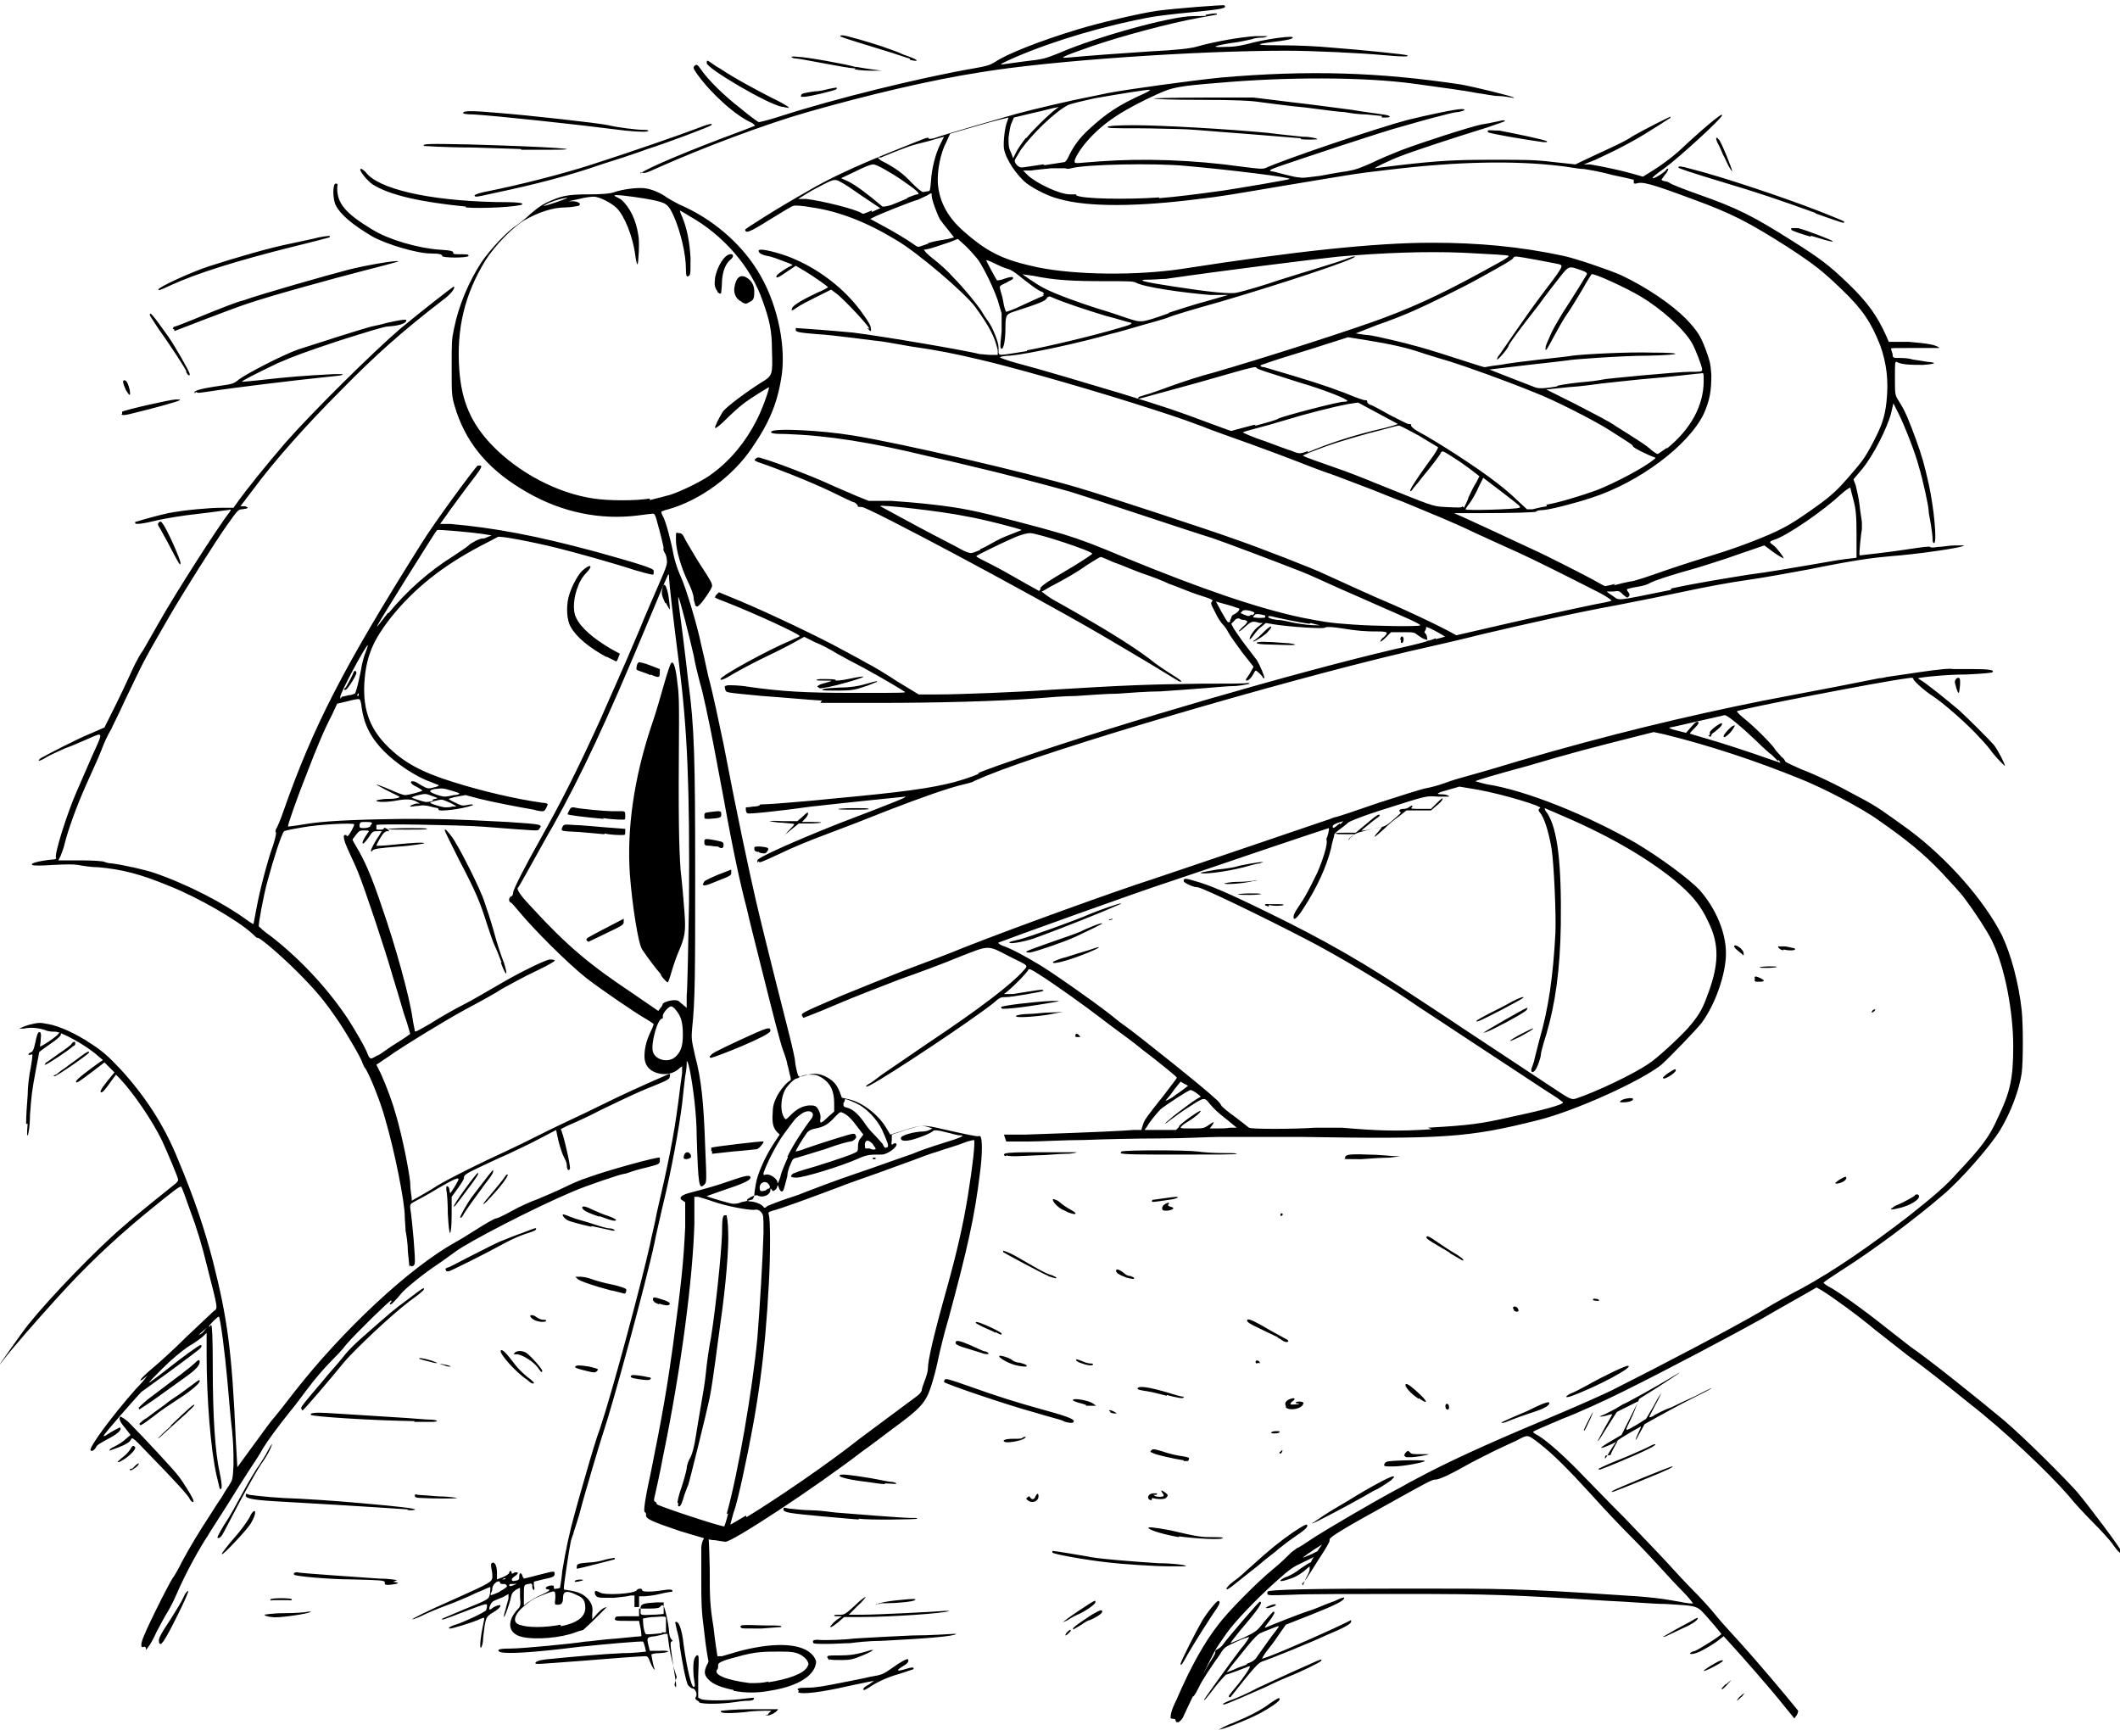 <?xml version="1.0" encoding="UTF-8"?>
<svg xmlns="http://www.w3.org/2000/svg" xmlns:xlink="http://www.w3.org/1999/xlink" id="Calque_1" data-name="Calque 1" version="1.1" viewBox="0 0 276 226">
  <defs>
    <style>
      .cls-1 {
        clip-path: url(#clippath);
      }

      .cls-2 {
        fill: none;
      }

      .cls-2, .cls-3 {
        stroke-width: 0px;
      }

      .cls-3 {
        fill: #000;
      }
    </style>
    <clipPath id="clippath">
      <rect class="cls-2" width="276" height="226"></rect>
    </clipPath>
  </defs>
  <g class="cls-1">
    <path class="cls-3" d="M158.8,225.1c0,0,.8-.5,1.7-.8,1.9-.8,3.6-1.6,4.9-2.6.9-.6,1.2-.8,1.2-.5s-1.4,1.2-2.5,1.8c-1.7.9-5.5,2.4-5.4,2.1h0ZM152.4,223.7c0-.4,0-.9.8-2.5,1.8-4.2,3.6-7.4,5.4-9.7,1.1-1.5,4.9-5.4,7.1-7.2,1-.8,2-1.8,2.3-2.1.3-.3.8-.6.9-.7.2,0,1.3-.8,2.4-1.5,1.6-1,6.8-4.1,10.7-6.2.1,0,1.2-.7,2.4-1.3,3.7-2,9.1-4.5,16.3-7.5,3.8-1.6,8.2-3.5,9.7-4.3,5.2-2.6,15.3-7.9,18.7-9.9,1.8-1.1,4.3-2.5,5.5-3.1,4.2-2.3,8.7-5.4,13.9-9.4,3.4-2.7,4.8-3.9,6.4-5.7,3.1-3.3,4.1-4.6,5.2-7.1,1.6-3.3,2-5.1,2-9.3s-1-10.2-2.8-13.8c-.6-1.2-2-3.4-3.5-5.4-.4-.6-1.8-2.1-3.1-3.5-2.3-2.4-4.5-4.2-8.1-6.7-2.2-1.6-7.2-4.2-10.2-5.4-5.9-2.4-12-4.4-17.7-5.8l-1.4-.3-2,.5c-6.3,1.6-8.3,2.1-14.4,3.9-3.7,1-6.8,1.9-6.8,2,0,0,.6.2,1.5.4,5.1.8,13,4,19.3,7.6,3.2,1.9,7,4.7,8.4,6.2,2.1,2.4,3.4,5.5,3.4,8.2s-1.4,6.7-3.2,9.1c-.8,1-4.1,4.4-5.2,5.4-2.6,2.1-11.2,6-16,7.2-9.1,2.3-12.3,2.5-31.1,2.2-5.4,0-8.4,0-10.3,0-1.4,0-5,.2-7.9.2-2.9,0-7.4.1-9.8.2-2.5,0-5.8.2-7.4.2h-2.8c0,0-.3-.9-.3-.9h2.8c8.9-.3,13-.5,14-.6h1.1c0-.1.2-.7.2-.7.2-.6.3-.8,2.7-3.8.9-1.2,1.7-2.2,1.7-2.3s-.5-.5-1.1-1c-.6-.5-2.1-1.7-3.3-2.6-1.2-1-2.6-2-3-2.3-.4-.3-1.5-1.1-2.4-1.8-1.8-1.4-6.4-4.7-8.2-5.8-.9-.6-1.2-.7-1.3-.6-.1.3-1.5,1.8-2.8,2.9l-.4.3h1.2c.6-.1,1.8-.3,2.5-.4,1.2-.2,1.5-.2,1.4,0-.1.1-4.1.8-4.8.8s-.8,0-1.7.8c-2.9,2.3-13.6,9.4-15.9,10.6-.7.4-.9.3-.3-.1.3-.1,1-.7,1.7-1.2.7-.5,3.4-2.3,6-4.1,6.9-4.6,10.9-7.7,12.4-9.4.7-.8.8-.6-1.8-1.9-2.9-1.5-2.5-1.5-6.6.1-1.9.8-5.4,2.1-7.7,2.9-2.3.9-6,2.3-8.3,3.3-2.3,1-4.2,1.7-4.2,1.7s-.1-.1-.2-.3c0-.3-.4-.2,5.2-2.6,2.2-.9,5.9-2.4,8.2-3.3,2.4-.9,5.9-2.2,7.8-3,6.1-2.4,19.3-7.2,24.6-8.9,4.5-1.5,22.1-7.5,22.7-7.7.1,0,.5-.2.8-.3.3,0,2.9-.9,5.8-1.9,2.8-.9,5.6-1.8,6.2-1.9.6-.1,1.7-.4,2.5-.7.8-.3,1.8-.6,2.2-.7.4-.1,3.6-1,7.2-2.1,11.6-3.4,22-5.9,32-7.9,6.4-1.2,14.1-2.7,15-2.9.5,0,1-.2,1.2-.2.1,0,2-.3,4.1-.6,2.7-.4,4-.5,4.4-.4.3,0,1.4,0,2.5,0,2,0,2.9.1,2.6.4-.1.1-1.3.2-3.3.3-2.9,0-6.3.4-6.4.5,0,0,.1.1.3.2.6.3,3.7,2.8,5.1,4,1.4,1.3,3.8,3.7,4.5,4.5.6.8,1.5,2.6,1.4,2.7,0,0-.7-.6-1.6-1.7-.4-.6-1.2-1.5-1.6-1.9-1.5-1.7-4.8-4.6-6.2-5.5-1.1-.7-2.5-2-2.5-2.2s-.2-.2-.8-.1c-3.3.4-21.8,4-22.2,4.3,0,0,.3.4.8.8,1.3,1,3.5,3.2,4.1,4,.2.4.7.8.9,1.1.3.2.5.5.5.6s.9.5,2,1c2.1.8,4.6,2,7.7,3.7,2.3,1.2,3.2,1.9,6.4,4.2,5.1,3.8,9.8,9.2,12.1,13.7,1.2,2.5,2.2,6.2,2.6,9.8.2,2,.2,6.6,0,8.2-.3,2.1-1.4,5.1-2.8,7.4-1.2,2-5.1,6.5-7.5,8.5-3.6,3.1-9.1,7.2-12.9,9.6-1.4.9-2.6,1.7-2.6,1.8,0,0,.3.3.7.5,1,.5,4.4,2.9,7.4,5.3,1.3,1,2.8,2.2,3.2,2.5,2.5,1.7,9.2,7.1,12.2,9.6,2.8,2.4,7.7,7.3,9.5,9.3,1.6,1.9,5.8,7.5,5.8,7.8,0,.4-.4.1-1.1-.9-.4-.6-1.6-1.9-2.6-2.9-1-1-2.5-2.6-3.2-3.5-2.7-3.1-8.4-8.5-12.9-12-3.2-2.6-6.4-5.1-8.1-6.3-.9-.7-2.8-2.2-4.2-3.3-2.4-2-5.6-4.3-6.9-5.1l-.7-.4-2.1,1.2c-1.2.7-3.4,1.9-4.9,2.8-3.2,1.8-12.6,6.8-18.3,9.6-2.2,1.1-5.7,2.7-7.8,3.5-2.1.9-3.8,1.6-3.8,1.7s.3.3.7.5c1.4.9,3.5,2.8,5.9,5.3.6.6,3,3.1,5.3,5.4,2.3,2.4,4.9,5.1,5.8,6.1.9,1,2.2,2.4,3.1,3.3.8.8,2.2,2.3,3,3.3.8,1,2.3,2.6,3.2,3.6,2,2.2,5.9,6.8,7.5,8.8,0,0,0,.3-.2.6l-.3.4-1.3-1.6c-1.9-2.4-5.8-6.8-6.9-8l-1-1.1-.9.7c-1,.7-2.4,1.5-3.1,1.6-.6.1-.5-.2.3-.4.5-.2,3.4-2,3.4-2.2,0,0-.7-.9-1.5-1.8-1.8-2-1.2-1.8-5.8-2.1-1.6,0-4.9-.3-7.4-.4-12.8-.8-15.4-.9-27-.9-6.1,0-12.5,0-14.2.1-2.9.1-3.1.1-3.2-.1,0-.1,0-.3,0-.3.3-.3,6.5-.4,18.5-.4s14.4,0,26.5.8c5.2.3,6.3.5,8.6.9.9.2,1.8.3,1.8.2,0,0-.5-.7-1.3-1.5-.8-.8-2.1-2.2-3-3.2-.9-1-2.6-2.8-3.8-4-1.2-1.2-3.5-3.6-5-5.3-3.3-3.6-5-5.3-6.9-6.8-1.6-1.2-1.4-1.2-3.1-.3-.5.2-1.7.8-2.8,1.3-1,.5-2.6,1.3-3.5,1.8-2.1,1.2-3.4,1.8-4,1.9-.6,0-.9.2-6.3,3.2-5.8,3.2-7.6,4.3-7.6,4.6s-.1.2-.3.3c-.4.1-3.1,1.9-3.2,2.1,0,0,.5-.2,1.2-.5.7-.4,1.3-.6,1.3-.5,0,.3-.8.8-2.3,1.5-1.5.7-1.8.9-3.6,2.5-3,2.7-5.5,5.4-6.5,6.8-.5.7-1.1,1.6-1.3,1.9-.2.3-1.3,2.4-2.3,4.6-1,2.2-2,4.2-2.1,4.5-.2.3-.4.5-.6.6-.3,0-.3,0-.4-.4h0ZM153.5,146.6c.4-.5,2.7-2.1,2.8-2,.1.1-.6.8-1.8,1.5-.5.3-.8.6-.8.7s.6.1,1.5.1c1.4,0,1.5,0,2.1-.4.7-.5.9-.6.5,0l-.3.4h.9c.5,0,1.3,0,1.7-.1h.9c0,0-1.2-1-1.2-1-1.3-1-1.7-1.4-2.3-2.1-.7-.9-.7-.9-2.7.4-1,.6-2,1.4-2.3,1.6-1,.8-1.1.7-.2,0,.4-.4,1.5-1.2,2.3-1.8.8-.6,1.6-1.1,1.7-1.1.1-.1-1-.9-1.3-.9s-3.3,2-3.9,2.5c-.5.5-1.4,1.6-1.8,2.3l-.3.4h4.1l.4-.4ZM185.9,146.8c5.3-.3,6.9-.5,10.8-1.4,4.3-.9,6.8-1.6,6.8-1.9,0,0-.4-.3-.8-.6-.5-.3-2.5-1.6-4.6-3-2.1-1.4-5.8-3.8-8.2-5.4-2.4-1.6-5.2-3.4-6.2-4.1-3.2-2.2-9.7-6.1-13.6-8.1-5.2-2.7-13.6-6.8-14.2-6.8s-1.8-.6-1.8-.8c0-.4.2-.4,1.5,0,1.8.5,4,1.4,9.5,4.1,7.4,3.6,12.6,6.6,19.5,11.2,2.1,1.4,4.6,3,5.6,3.7,1.8,1.2,8.8,5.8,11.8,7.8,2.4,1.6,2.6,1.7,3.2,1.5,2.7-.9,7.5-3.2,9.4-4.5,1.1-.7,3.7-3.1,5.1-4.6,1.3-1.5,1.9-2.4,2.5-4.1,1.6-4.1,1.7-6.8.2-9.8-1-2.2-2.2-3.6-4.5-5.5-4-3.2-9-6-15.4-8.7-.7-.3-1.4-.6-1.4-.6s0,.3.3.6c1.4,2.1,1.9,6.6,1.8,14.6-.1,5.9-.7,10.2-1.9,14.3-.4,1.2-.7,2.4-.7,2.6,0,.4-.5,1.8-.8,2.1-.4.4-.6,0-.3-.6.1-.3.2-.6.2-.6,0,0,.3-1.3.7-2.8,1.2-4.1,1.8-8.3,2.1-14,.1-2.4-.2-9-.5-10.9-.4-2.4-1-4.1-1.5-4.7-.3-.3-.2-.5,0-.6.5-.2-4.8-1.8-8.1-2.4l-2.4-.4-1.4.4c-1.5.4-1.8.6-.9.6.5,0,1.1.2.9.3,0,0-.7,0-1.4,0-1.6-.1-1.2-.2-7.5,1.8-2.2.7-4,1.4-4.2,1.6-.2.2-.6.5-1,.8-.4.3-.8.6-.8.8,0,.2-.3,1-.4,1.7-.6,2.4-1.8,5.1-3.7,8-.7,1.1-1.2,1.5-1.2,1s.5-1.1,1.2-2.2c.7-1.1,1.5-2.8,1.9-3.6.7-1.6,1.4-3.8,1.2-4.2,0-.1,0-.2,0-.3.1,0,.4-1.2.3-1.3,0,0-3.7,1.2-8.1,2.7-4.4,1.5-10.3,3.5-13,4.4-4,1.3-21.2,7.5-21.9,7.8-.1,0,0,.2.5.4,1.2.4,3.2,1.5,5,2.6,2.1,1.3,6.9,4.7,8.7,6.1.8.6,1.7,1.4,2.2,1.7,1.7,1.2,10.7,8.4,11.8,9.5.4.3.7.7.8.9,0,.1.8.8,1.8,1.5.9.7,1.7,1.3,1.8,1.4.1.2,5.9.2,8.6,0,1.2,0,2.4,0,3.5,0,4.6.4,7.3.5,11.7.2h0ZM196.6,135.5c0-.2,3.1-1.8,3-1.6,0,.1-.7.5-1.6,1-.8.4-1.5.7-1.4.6h0ZM193.2,134.4c0-.1,5.4-3.2,5.6-3.2s0,0,0,.2c0,.2-1.9,1.3-4.3,2.5-1,.5-1.4.6-1.4.5h0ZM192.2,132.9c0,0,.4-.3,1-.6.5-.3,1.8-.9,2.9-1.5,1-.6,2-1,2.1-1,.4,0,0,.2-2.6,1.6-3.1,1.6-3.4,1.7-3.4,1.5h0ZM137.1,125.2c0,0,.8-.4,1.7-.6.9-.3,2.2-.7,2.9-.9.6-.2,1.2-.4,1.3-.4.3,0-.7.5-2.6,1.2-1.9.7-3.3,1-3.3.8h0ZM133.6,123.9c0-.1,1.1-.5,3.1-1.2,1.7-.6,3.5-1.2,3.9-1.4.8-.4,2.7-1.2,2.9-1.1.2,0-1.9,1-3.6,1.8-1.6.7-4.8,1.8-5.8,2-.3,0-.5,0-.5-.1h0ZM131.4,122.8c0-.2,0-.2,1.3-.5,1.2-.3,7.1-2.4,9.4-3.4,1.2-.5,3.6-1.3,3.8-1.3.2,0,.2,0-2.4,1.1-3.9,1.6-7.6,3-9,3.5-1.6.5-3.1.7-3.1.5h0ZM144.4,119.7c.1,0,.3-.1.4-.1s0,0,0,.1c-.1,0-.3.1-.4.1s0,0,0-.1h0ZM165.2,118c-.7-.1-.7-.4,0-.3.4,0,1,0,1.3,0s.6,0,.6.1c0,.1-1.2.2-1.9,0h0ZM161.2,116.4c0,0,.7-.1,1.5-.1s1.4,0,1.5.1c0,0-.5.1-1.5.1s-1.5,0-1.5-.1h0ZM159.4,115c0,0,.7-.2,1.7-.2.9,0,2-.1,2.3-.2.4,0,.4,0-.3.1-1.1.3-3.7.5-3.7.3h0ZM156.3,113.6c0,0,.9-.2,2.1-.4,1.2-.1,2.3-.3,2.6-.4.6-.2,3-.6,3.4-.6.2,0,0,0-.4.2-.4,0-1.3.3-2.1.5-2.3.6-5.6,1-5.6.7h0ZM175.6,109.4c0-.1.2-.4.4-.5l.3-.3h-1.2c-.7,0-1.2,0-1.2-.1s.5-.1,1.3-.1h1.3l1.2-1c.6-.5,1.3-1.1,1.5-1.2.4-.3.6-.1.2.2-.2.1-.8.6-1.3,1-1,.8-1,.8-.5.7.3,0,1-.2,1.6-.3,1-.2,1.2-.2,2.2-1.1.8-.7,1.1-.9.9-1-.3-.2,0-.4.4-.4.3,0,.6-.1.7-.2.4-.3.6-.3.4,0-.2.2,0,.2,1.2.2h1.3l.8-.8c.5-.5.8-.7.7-.5,0,.2-.4.6-.8.9l-.7.6h-1.6s-1.6,0-1.6,0l-1,.8c-.6.4-1.4,1.1-1.9,1.6-1.3,1.2-1.7,1.4-.7.3.5-.6.5-.6.2-.5-.2,0-1,.2-1.8.4-1.3.3-1.7.5-2.3,1.1-.2.2-.2.2,0,0h0ZM181.2,107.5c.1,0,.2,0,.3,0,0,0,0,0-.2,0-.2,0-.2,0,0,0h0ZM182.5,107.4c.1,0,.2,0,.3,0,0,0,0,0-.2,0-.2,0-.2,0,0,0h0ZM154.7,141.4s-.2-.2-.5-.3l-.5-.3-.8,1c-.4.6-.9,1.2-1.1,1.4-.2.2.4,0,1.3-.7.9-.6,1.5-1.1,1.5-1.1h0ZM174.5,107.3l.4-.4-.7.2c-.5.2-.7.3-.7.5,0,.3.2.2.9-.4h0ZM231.5,99.1c-.2-.2-.6-.6-.8-.8-.3-.2-1.2-1-2.1-1.9-1.9-1.8-3.8-3.4-4.1-3.3,0,0-1.7.4-3.5.8-1.8.4-3.4.8-3.6.8-.2,0,0,.2.9.4l1.2.3.7-.8c.5-.6.7-.7.9-.6.1.1,0,.3-.5.8-.3.3-.6.6-.6.7,0,0,.9.3,2,.6,1.8.5,6.1,1.9,8.6,2.8.6.2,1.2.4,1.2.4,0,0-.1-.2-.3-.4h0ZM224.4,95.8c0-.2.9-1.2,1.2-1.3.4-.2.3,0-.2.7-.5.6-1,.9-1,.7h0ZM222.6,95.7c0,0,0-.3,0-.4.2-.4,1.6-1.4,1.6-1.1s-.5.7-1,1.1c-.2.1-.4.3-.4.4,0,.2-.2.3-.4,0h0ZM99.9,223.3c0,0,.1-.2.3-.4.3-.2.3-.2-.3-.2s-1.7,0-3.1.2c-2.4.2-3.2.1-2.9-.2,0,0,1.8-.2,3.8-.2,3.1,0,3.7,0,3.6,0-.2.5-1.6,1.1-1.6.7h0ZM159.2,221.8c0,0,.5-.3,1.1-.5.6-.2,2.2-.9,3.5-1.6,1.3-.6,3-1.4,3.9-1.8.9-.4,2.2-1,2.9-1.3,1.3-.6,1.6-.7,1.4-.4-.1.2-2.8,1.5-4.1,2-.5.2-1.9.8-3.1,1.4-1.8.8-5.2,2.3-5.5,2.3s0,0,0-.1h0ZM91,221.5c-.4-.2-.6-.4-.4-.6.2-.3,0-1-.4-1.1-.2,0-.4-.2-.6-.4-.3-.4-.8-3.1-1.1-5.1,0-.8-.3-1.8-.4-2.2-.1-.5-.2-.9-.2-.9.4-.4.9.9,1.1,2.9.4,2.9,1,5.5,1.3,5.5s.1-.5,0-1.4c-.1-1.7,0-2.4.4-2.7.3-.1.3,0,.2,2.7v2.8c0,0,.4.2.4.2.7.2,3,.2,5,0,.9-.1,1.8-.2,1.8-.2.2.2-.1.4-.7.4s-1.2.1-1.9.2c-1.4.2-4,.3-4.5,0h0ZM226.1,221.4c0,0,.2-.4.5-.6.3-.3.5-.4.5-.4s-.2.4-.5.6c-.3.3-.5.4-.5.4h0ZM157,220.9c.4-.6,3.5-4.9,4.5-6.2.7-.8,1.2-1.6,1.1-1.6,0,0-.8.2-1.6.6-1.5.7-1.6.7-2.2,1.7-1,1.4-2.3,3.3-2.8,4.4-.4.8-.7,1.2-.7,1s1.8-3.9,2.4-4.7c.4-.6.6-1,.5-1.1,0,0,0-.2.3-.3.2-.1.6-.4.7-.6.8-1.1,4.7-5.6,4.8-5.6.5,0-.1.9-2.5,3.7-.7.9-1.3,1.6-1.3,1.7,0,0,.8-.3,1.7-.7,1.6-.8,1.7-.8,2.7-2.1.6-.7,1.1-1.3,1.2-1.3.3,0,0,.5-.6,1.3-.4.5-.6.8-.5.8,1.2-.5,4.4-1.8,6.3-2.4,1.2-.5,2.5-1,2.8-1.1.8-.4,1.2-.5,1.2-.4,0,.4-1.3,1-4.3,2.2l-3.3,1.3-.7,1c-.4.6-1.1,1.6-1.6,2.2-.5.6-.8,1.2-.8,1.2,0,.2,5.4-2.1,9.1-3.8,1.3-.6,2.5-1.2,2.5-1.2s0,0,0,.2c0,.3-.9.8-3.3,1.8-1.9.9-7.1,3-8.3,3.4-.5.2-1,.7-4,4.5,0,.1-.2.2-.3.1-.1-.1,0-.2.9-1.3,1.1-1.3,2-2.7,1.8-2.7-.1,0-.8.3-1.6.6-.8.3-1.4.5-1.5.5,0,0-.7.7-1.4,1.6-.7.9-1.3,1.7-1.4,1.7,0,0-.1,0,0-.1h0ZM162.3,216.6c.8-.3,1.1-.5,1.4-1,1-1.4,1.9-2.7,2.4-3.3.6-.8.7-.8-1.3,0-1.2.5-.9.1-4.5,4.6l-.6.8.8-.3c.4-.2,1.2-.5,1.8-.7h0ZM95.5,220c-1.5-.3-2.6-.7-3.2-1.3-.6-.6-.7-1-.3-1.9.2-.3.3-.6.2-.7,0,0-.3-1.6-.5-3.5-.4-3.1-.4-3.9-.4-7,0-1.9,0-3.8,0-4.2.1-.9.4-1.4.8-1.4.2,0,.2.5.3,4.2,0,3.7,0,4.6.5,7.7.2,1.9.5,3.6.5,3.7,0,0,.3,0,.6,0,.3-.1,1.4-.4,2.4-.7,5.1-1.3,8.7-.9,9.7,1,.2.4.2.5,0,1.1-.6,1.5-2.7,2.6-5.9,3.1-1.6.3-3.2.3-4.7,0h0ZM100,219c2.6-.4,4.6-1.1,5.1-2,.2-.4.2-.4,0-.8-.1-.2-.5-.6-.9-.8-.6-.3-1-.4-2.6-.4-2.1,0-3.3,0-5.7.7-2,.5-2.5.8-2.4,1.1,0,.1,0,.4-.1.5-.6.7,1.1,1.4,4.2,1.8.3,0,.6,0,.7,0,0,0,.9,0,1.8-.2h0ZM104,220.1c-.4-.3,0-.4,1.1-.4,1.1,0,2.2-.2,4.7-.7,1-.2,2.6-.5,3.4-.7,1.7-.3,1.7-.3,3-1.2,1.1-.8,1.9-1.2,2-1.1.2.3-.1.6-.8,1-.8.5-.6.6.4.3.9-.3,1.3-.3,1.1,0,0,0-.9.3-1.8.6-1.5.4-3,1.1-4,1.8-.5.3-.7.4-.7.2s.3-.4.7-.6c.4-.3.7-.5.7-.5,0,0-1.6.3-3.4.7-3.5.8-6,1.1-6.5.8h0ZM224.7,219.3c.4-.4.7-.6.7-.6,0,0-1,1.2-1.2,1.2s.1-.3.5-.7h0ZM88.1,218.3c-.3-.8-.8-2.7-1-4.1l-.2-1.5h-.4c-.2.1-.8.2-1.2.3-1.1.1-1.1.2-.9,1.1l.2.8h1.2c1.5-.1,1.6.2.1.3-.6,0-1.1.1-1.1.2,0,0,.2,1.3.4,1.8,0,.1,0,.2,0,.2s-.3-.4-.5-.9c-.3-.8-.4-.9-.7-.9-.6,0-4.6.3-8.2.6-5.5.4-6.1.5-6.1.3s.5-.4,1.5-.5c3-.3,7.4-.7,9.9-.8,1.6,0,2.9-.2,3-.2,0,0-.2-1.1-.4-1.3-.1-.1-5.7.4-7.4.6-.5,0-2.5.3-4.5.5-3.8.4-6.4.5-6.8.2-.4-.3.2-.4,1.6-.4,1.3,0,7.7-.6,9.6-.9.5,0,2.3-.3,4.1-.4,1.8-.2,3.2-.3,3.2-.3,0,0,0-.5-.1-1l-.2-1h-1.5c-1.5,0-1.8,0-1.6-.4,0-.2.4-.2,1.6-.2h1.5v-1.2h-4.2l-1.5,1.5c-.8.8-1.6,1.5-1.6,1.5,0,0-.5.1-1,.3-1.8.7-5.1,1-6.9.6-1.8-.4-2.1-1.9-.7-3.5.5-.5.5-.6.4-1.7,0-.6,0-1.1,0-1.2,0,0-.3.1-.6.3-.4.3-.5.5-.6,1-.1.6-.8,2.6-.9,2.5,0,0,0-.4.2-.9.1-.5.3-1.1.4-1.5v-.6c0,0-.7.4-.7.4-.5.2-1,.4-1.2.5-.3.1-.6.7-.6,1s.3,0,.6-.2c1.2-.6,1.1,0-.1.7-1,.6-1,.7-1.3,3.3,0,.7-.2,1.3-.3,1.3-.2,0,0-1.7.3-3,.1-.5.2-.9.1-.9s-.4.1-.8.3c-1,.4-3.3,1.1-3.6,1.1-.4,0,0-.3.7-.5,1-.3,3.8-1.6,4-1.9,0-.1.1-.3.1-.5,0-.4.2-.5-3.2.8-2.3.9-2.9,1.1-2.6.8,0,0,1.2-.5,2.6-1.1,3.7-1.5,3.4-1.4,3.6-2.2,0-.4.1-.8,0-.8s-.9.4-1.9.8c-1,.5-2.7,1.2-3.8,1.6-1.1.4-2.5,1-3.1,1.3-.6.3-1.2.5-1.3.5-.2,0,1.5-.9,5.6-2.7,4.5-2,4.7-2.2,4.8-2.7,0-.2,0-.7-.1-1.1-.1-.5-.1-.7,0-.8.3-.3.7.2.7,1.2v.9c0,0,.8-.3.8-.3.4-.2.8-.4.8-.6,0-.2.3-.3.3,0s.2.1.4,0c.5-.1.6.1,0,.5-.5.3-.5.7,0,.6.6-.1.6-.2.6-.6s.2-.6.4-.1c0,.2.2.3.2.4,0,0,.9-.2,2-.5,1.9-.5,2-.5,2-.2,0,.4,0,.5-1.5.8l-1.2.3v.5c.1.3.1.5,0,.6,0,0-.2-.1-.2-.4,0-.5-.1-.5-.5-.4-.6.1-.6.1-.6,1.5v1.3l.5-.4c.3-.2,1.1-.7,1.8-1,.9-.4,1.2-.6.9-.7-.6,0-.4-.4.3-.5.4,0,.4,0,.4.2,0,.2,0,.3.4.2.2,0,.4-.1.4-.1,0,0,.2-1,.3-2.2.4-2.5,1-5.3,1.6-7.4.2-.8.9-3.2,1.5-5.3.6-2.1,1.4-4.8,1.8-5.8,1.7-5.1,5.4-19,6.5-23.9.2-1.1.7-3,.9-4.2,1.4-6,2.2-9.8,2.8-14.4.2-1.6.4-3.2.5-3.8,0-.5,0-.9,0-.9s-.3.2-.5.4c-.6.5-1.4.7-2.2.6-1.4-.2-2.2-1-2.2-2.3s.4-2.4.9-3.4c.2-.4.3-.8.3-.8,0,0-.4-.3-.9-.6-1.3-.7-6.1-4-7.9-5.4-2.5-2-6.7-6.2-8.7-8.6-.5-.6-1-1.2-1.1-1.2-.3-.1-.3-.6,0-.8.2,0,.3-.3.3-.5,0-.4,1.7-3.7,3.4-6.7,2.9-5.2,4.6-8.5,7.9-15.7.9-2.1,3-6.7,5.1-11.7.8-2,2-4.7,2.6-6.1,1-2.3,1.1-2.6,1-3.2,0-.3-.2-.8-.3-.9-.1-.2-.2-.4-.1-.5,0-.2-.4-1.9-1-4-.2-.5-.2-.6-.7-.5-.3,0-1.4.2-2.6.3-4.9.4-9.8-.8-14.3-3.6-4.6-2.8-7.3-6.3-8.6-10.7-.4-1.4-.4-1.6-.4-5s0-3.7.3-5.1c.6-3,1.9-6.1,3.6-8.7,1.1-1.6,3.3-4,4.6-4.8.4-.3,1.2-.9,1.7-1.4.7-.6,1.3-1.1,2.1-1.5,1.9-.9,2.7-1.1,5.6-1.1,1.7,0,2.8-.1,3.3-.3,1.2-.4,3-.6,3.9-.5.9.1,2.1.6,2.9,1.2.3.2,1,.6,1.6.9,4.2,1.8,7.9,4.9,10.2,8.6,2.4,3.8,3.7,9.2,3.2,13.4-.5,3.6-1.5,6.2-3.9,9.7-2.5,3.7-6.7,6.8-10.9,8-.5.1-.9.3-.9.3,0,0,0,.3.2.6.4.7,1.1,3.4,1.4,5.1.2.9.5,1.8.9,2.7.7,1.5,2.2,6.5,2.7,9,.2.8.6,2.6.9,4,.7,2.6,1.4,6.1,2,8.9,1.7,8.9,3.3,16.4,4.2,20.3.6,2.6,1.7,7,2.4,9.8.7,2.8,1.6,6.3,2,7.9.4,1.6.7,3,.7,3.2,0,.4.3,1.7.4,1.9.1.2.3.2.9,0,1.1-.3,1.7-.3,2.6.1,1,.5,1.5,1,1.9,2l.3.8.9.2c1.8.4,3.8,2,4.8,3.6l.6,1,1.9-.6c2.2-.7,2.4-.7,5-.1,2.2.5,4.5,1,4.5.9,0,0,.2,0,.3,0,.3.2.3,2.3,0,4.6-.7,5.9-1.7,10.2-4.1,19.1-.6,2-1.2,4.5-1.4,5.5-.2,1-.6,2.5-.9,3.4-.7,2.1-1.3,2.8-5,5.5-1.6,1.2-3.3,2.5-3.9,2.9-6.1,4.7-17.2,12-17.9,11.8-.1,0-.7-.1-1.3-.2-.8,0-1.9-.4-4.6-1.2-3.6-1.2-4.4-1.6-4.4-2s0-.3-.2-.5c-.1-.2,0-1.4.9-5.5,1.4-6.9,2.1-11,2.8-16.1,1.1-8.1,1.4-11.1,1.6-15.5v-3.2c0,0-.3-.2-.3-.2-.6-.3-.3-.7.8-1,2.3-.6,3.7-1,5.4-1.6,2-.7,2.6-.8,2.6-.4s-1.3.9-3.7,1.7c-1.1.4-2,.7-2,.7,0,.1,3.1,1,3.4,1s.7,0,1.1-.2c.4-.1,1-.2,1.2-.3.3,0,.4-.2.5-.6,0-.3.1-1,.2-1.5.2-1.3,1.3-3.7,2.3-5.2l.8-1.2-.4-.4c-.5-.6-.6-1.2-.5-2.6,0-.7.2-1.3.5-1.9.4-.8,1.2-1.8,1.7-2.1.2-.1.2-.2,0-.9-.1-.4-.2-1-.3-1.2,0-.3-.3-1.2-.6-2-.3-.8-1.3-4.7-2.3-8.7-1-4-2.1-8.3-2.4-9.7-.8-3-1.8-7.6-3-14.3-.5-2.7-1.1-5.8-1.3-6.9-.7-3.6-1.4-6.9-1.8-8.2-.2-.8-.6-2.3-.8-3.5-.5-2.2-1.8-7.4-2-7.6,0,0,0,.1,0,.4,0,.2.3,2.4.6,4.7.3,2.4.6,5,.7,5.9.8,5.9.9,10,.9,25.4,0,12.3,0,16.2-.4,19.8-.1,1.3-.1,1.4.4,3.6.8,3,1.1,5.9,1.3,11.7.2,4.6.2,4.7-.1,5-.7.7-.8.2-1-6.2,0-3-.5-6.7-.9-8.7-.2-1-.4-1.4-.4-1,0,.1,0,.9-.2,1.8-.1.9-.3,2.5-.4,3.6-.4,3.1-1.3,8.3-2.6,13.6-.3,1.4-.8,3.4-1,4.5-1.1,5.2-5.5,21.3-6.7,24.8-.3.9-2.3,7.5-3.1,10.6-.3,1-.6,1.9-.7,2.2,0,.2-.3.8-.4,1.3-.2.9-.9,5.6-.9,6s.2.2.5.3c1.4.2,2,.5,2.6,1.1.6.7.7,1.1.6,2v.7c0,0,.7-.8.7-.8.7-.7.9-.8,1.5-.8.4,0,1.3,0,2,0h1.3v-1.5h-.5c-.3.1-1.2.2-2.2.3-1.5,0-1.8,0-2.1-.1-.4-.2-.5-.8-.2-.8,0,0,.3.1.5.2.5.4,4.5.2,4.8-.3.1-.2.7-.3.7,0s1.6.2,2.8,0c.6-.1,1-.1,1.1,0,0,0,.1.2,0,.2s-.8.1-1.6.3c-.8.2-1.8.3-2.1.3h-.6s0,.8,0,.8v.8s1.3,0,1.3,0c1.1,0,1.4-.1,1.5-.3.2-.2.2-.2.4,0,.2.3.6,2.1.7,3.2,0,.6.2,1,.3,1.1.2.2.2.2,0,.3-.2.1-.1.8.4,4.1.3,1.6.3,2.3,0,1.5h0ZM86.1,212.5h.6c0,0,0-.8,0-.8,0-.4,0-.8,0-1,0-.3-.1-.3-1.5-.2-.8,0-1.4.2-1.5.2,0,0,0,1.3.3,1.9,0,.2.3.2,2.2,0h0ZM73,211.7c2.1-.4,3.2-1.2,3.2-2.4s-.5-1.4-1.4-1.8c-1.1-.5-1.5-.3-1.5.5s-.3.9-.7.9-.4,0-.3-.9c0-1,0-1-1.3-.5-1.4.5-2,.9-2.8,1.6-1.3,1.1-1.5,2.1-.6,2.4,1.1.4,3.3.4,5.4,0h0ZM86.4,210.1s0-.4,0-.8v-.7c0,0-1,0-1,0-1.6.1-1.9.2-2,.6,0,.2,0,.5,0,.7,0,.3,0,.4,1.5.3.8,0,1.4-.1,1.5-.1h0ZM65,207.2c.6-.3,1-.6,1-.7s-.1-.3-.4-.3-.5,0-.5-.2c-.1-.4-.9.1-1,.7,0,.3-.1.6-.2.7-.1.4,0,.3,1.2-.2h0ZM67.1,206.2c.2-.1.1-.1-.1,0-.2,0-.4,0-.5,0-.1,0-.2,0-.2.2,0,.2.5,0,.9-.2h0ZM65.8,205.5c0,0,0-.1-.2,0-.1,0-.2.1-.2.1s.1,0,.2,0,.2,0,.2-.1h0ZM94.6,197.1c1.5-5.3,3.4-16.5,4-22.9.3-3.7.7-10.3.8-13.7,0-2.3,0-2.3-.3-2.7-.3-.3-.5-.4-1-.3-.9,0-3.6-.5-5.3-1.1-.8-.3-1.6-.5-1.9-.6h-.5c0,0,0,3.5,0,3.5-.2,7.1-1.7,18.8-4.1,30.4-.4,2.2-.9,4.3-1,4.8-.2.8-.2.9,0,1,.1,0,.2.2.2.3,0,.2,8.5,3,8.8,2.9,0,0,.3-.8.5-1.7h0ZM88.2,195.6c0-.2.2-1.1.5-1.9.3-.9.6-2,.7-2.5,0-.5.3-1.2.5-1.5.2-.4.5-1.4.7-2.8.2-1.2.5-3.1.7-4.2.2-1.1.5-2.9.6-4,.1-1.1.4-3.3.7-4.8.6-3.9,1.3-10.5,1.4-13.3,0-1.9.1-2.3.3-2.4.1,0,.3,0,.3,0,0,0,.2,1,.2,2.1.1,2.2-.3,7-1,11.9-.2,1.4-.5,3.7-.7,5.2-.2,1.5-.5,3.5-.7,4.5-.5,2.4-2.7,11.2-2.8,11.4,0,0-.3.7-.5,1.3-.3,1.1-.5,1.5-.7,1.5s-.1-.2-.1-.4h0ZM97.2,197.5c4.1-2.5,10.8-7.1,14.7-10.2,1.5-1.1,6.7-5,7.4-5.5.4-.3.6-.5.7-.8,0-.2.2-.8.4-1.3.2-.5.4-1.2.4-1.5,0-1.1.7-4.2,2.5-10.6,1.3-4.7,2.1-8.2,2.7-11.9.6-3.7,1-7.1.8-7.3,0,0-.7.1-1.4.4-.7.3-2.2.7-3.3,1.1-1.1.3-2.6.9-3.4,1.2-.8.3-2.8,1-4.4,1.6-1.7.6-4,1.4-5,1.8-3.7,1.4-7.8,2.9-8.7,3.1-.6.2-.6.2-.5.6.2.6.2,5.3,0,8.8-.5,9.5-1.4,16-3.4,25.2-.4,1.8-.9,4-1.2,4.7-.2.8-.4,1.4-.4,1.5,0,.1-.2.2,2-1.1h0ZM101.7,156.3c.8-.3,2.2-.7,3.1-1.1,3.9-1.5,5.1-1.9,8.6-3.1,2-.7,4.5-1.6,5.4-1.9.9-.4,2.7-1,4-1.4,2.3-.7,2.9-1,2.3-1s-1-.2-1.9-.4c-1.1-.3-1.6-.3-1.7-.2-.2.3-2,1-2.9,1.2-.9.2-1.4.1-1.3-.3,0-.3,1.8-.8,2.8-.8.3,0,.7-.1.9-.2l.4-.2-.6-.2c-.9-.2-.9-.2-2.9.4l-1.8.6v.7c-.1.7,0,.7.2.5.2-.1.3-.1.4,0,.2.4-1.2,1.4-1.9,1.4-1.5,0-1.9,0-3,.5-2.5,1.1-7.2,2.5-8.1,2.5s-.8-.2-.5-.5c0,0,.7-.3,1.4-.5,1.8-.5,5.5-1.7,6.4-2.1.7-.3.7-.3.7-1,0-.4.1-.8.4-1.1l.3-.4-.7-.9c-.8-1.1-1.3-1.6-1.9-1.9-.4-.2-.4-.2-1.1.5-.8.9-1.4,1.3-2.5,1.5-.6.1-.9.3-1.1.5-.6.8-1.6,2.5-1.5,2.5,0,0,.6-.1,1.3-.4,1.7-.6,5.8-1.9,6.1-1.9s.3,0,.4.2c.1.2.1.3-.1.5-.2.2-.4.3-.6.3s-1.7.4-3.3,1c-1.6.5-3.3,1-3.6,1.1-.6.1-.6.2-.9.9-.2.4-.4,1.1-.4,1.5-.4,1.6-.5,2-.7,2s-.3-.2-.4-.5c-.1-.3-.2-.4-.2-.2,0,.1-.1.4-.3.5-.2.2-.3.2-.4,0-.2-.3-.2-.2-.2,0,0,.7-1.1,1.1-1.7.7-.1,0-.4,0-.8.2-.7.4-.7.5-.2.6.6,0,1.4.3,1.7.6.2.3.3.3.6,0,.2-.1,1-.4,1.8-.7h0ZM113.6,150.8c0,0,0-.1.2-.1s.2,0,.2.1-.1.1-.2.1-.2,0-.2-.1h0ZM100,154.8c.3-.2.3-.3.1-.6-.4-.6-1.2-.3-1.2.4s.4.4.7.4c0,0,.2-.1.4-.3h0ZM102.5,150.6c.7-1.5,2.3-3.9,3-4.8.9-1-.2-1.6-1.3-.7-.7.5-.8.7-2.2,2.6-1,1.4-2.2,3.8-2.6,5,0,.3,0,.3.3.2.5-.1,1.3.4,1.5.9,0,.4.1.3.4-.6.1-.6.6-1.7,1-2.6h0ZM114,149.5c0,0-.2-.3-.4-.6-.5-.5-.9-.6-1,0,0,.4,0,.7.2.6,0,0,.2,0,.4,0,.4.2.8.2.8,0h0ZM115.5,149.4c.3-.2,0-.8-.7-2.4-.6-1.2-1.7-2.4-2.8-3.1-.7-.4-1.9-.9-2-.8,0,0,0,.3-.2.5,0,.4,0,.5.5.6.8.2,1.6,1,2.4,2.2.4.6,1,1.2,1.3,1.5.3.3.7.8.9,1,.3.6.3.6.7.4h0ZM107.8,145.4l.8-.7v-1.1c0-1.6-.5-2.6-1.6-3.3-.7-.4-.8-.4-1.7-.4-.6,0-1,.2-1.2.3-.1.1-.3.2-.4.2-.3,0-1.4,1.1-1.6,1.7-.4.9-.5,2.2-.2,3,.1.3.3.6.4.6s.4-.3.7-.6c.7-.7,1.4-1.1,2.3-1.2.6,0,.7,0,1,.2.4.5.6,1.1.5,1.6-.1.6.1.6,1-.3h0ZM87.8,137.7c.8-.7,1.1-1.4,1.1-3,0-1.5-.2-2.4-.9-3.2-.2-.3-.5-.5-.6-.5-.4,0-1.2,1-1.1,1.3,0,.2,0,.3-.1.3-.6,0-1.5,3.3-1.2,4.3.3,1.1,2,1.5,2.9.7h0ZM86.3,130.7c0-.2.9-.5,1.5-.5s.6.2,1,.5l.6.5v-1.6c.1-.9.2-6.4.3-12.1.1-15.1-.2-22.4-1.3-31.1-.8-6.2-1.3-10.7-1.3-11.2s0-.4-.1-.4c-.1.1-.9,2-3.2,7.5-4.8,11.5-8.1,18.6-11.8,25.2-.6,1-1.8,3.2-2.7,4.8-.9,1.6-1.7,3.1-1.9,3.3q-.2.4,1.9,2.6c4.5,4.9,7.5,7.4,12.9,11l3.5,2.4.3-.4c.2-.2.3-.5.3-.6h0ZM86.1,126.9c-.8-.9-1.9-2.4-2.5-3.3-.5-.7-1.3-5.8-1.6-9.8-.4-5.8.5-12.4,2.8-19.3.6-1.7,1.3-4.2,1.7-5.6.4-1.4.8-2.6.9-2.6.3-.3.6.7.8,2.7.2,1.3.2,2.7.2,5-.1,13.2,0,16.1.2,19.2.2,1.7.4,4.1.5,5.4.2,2.7.1,3.3-.8,5.4-.3.7-.7,1.9-.9,2.6-.2.7-.4,1.3-.5,1.3,0,0-.5-.4-.9-1h0ZM76.4,122.4c-.2-.2,0-.3,2.3-1.5l2.5-1.3v.4c0,.4-.2.5-2.3,1.5-1.2.6-2.3,1.1-2.3,1.1s-.2-.1-.3-.3h0ZM78.7,108.6c-.9-.1-2.4-.2-3.4-.3-2.3-.1-2.3-.1-2.1-.6.2-.4.2-.4,1.6-.3.8,0,2.6.2,4,.3l2.6.2v.4c0,.4,0,.4-.5.4-.3,0-1.3,0-2.2-.2h0ZM78.6,106.6c-2.3-.2-4.7-.5-4.7-.6s.1-.3.2-.5c.2-.4.3-.4.6-.4.7.2,4.2.5,4.9.5s1,0,1.3,0c.5,0,.5.1.5.6s0,.5-.3.5c-.2,0-1.3,0-2.6-.2h0ZM84.7,87.9c-.4-.2-1-.4-1.3-.5-.6-.2-.6-.2-.5-.7,0-.2.2-.5.3-.5,0,0,.7.1,1.4.4l1.3.5v.5c0,.6-.1.7-1.2.2h0ZM86.6,78.5c-.4-.9-.5-1.1-.4-1.7.2-1.1.5-.8.8.6.1.7.2,1.4.2,1.7,0,.4,0,.3-.5-.6h0ZM84.6,65.1c.8-.2,2-.5,2.7-.7,1.5-.5,4.4-1.9,5.5-2.8,2.3-1.7,4.3-4.1,5.7-6.9.7-1.3,1.7-4.1,1.6-4.3,0,0-2.4,1.4-3.5,2.3-.5.4-1.4,1.2-2.1,1.9-.7.7-1.3,1.2-1.4,1.1-.1-.1.5-1.3,1-2.1.5-.7,3.4-2.8,5-3.8,1.5-.9,1.5-1,1.4-4.2,0-2.5-.3-3.9-1.2-6.4-1.5-4.4-5.1-8.6-9.6-11.1-.6-.4-1.2-.7-1.2-.7s.1.4.3.8c.6,1.4,1,3.3,1.1,5.4,0,1.7,0,1.9-.1,2.2-.4.4-.5.2-.5-.8,0-1.9-.7-4.9-1.6-6.9-.7-1.5-.9-1.7-2.9-2.1-1-.2-3.7-.6-4.5-.6s.2.3.6.6c1.1,1,1.9,2.6,2.2,4.6.2.9,0,3.8-.1,3.8s-.2-.5-.3-1.2c-.3-2.4-1.4-5.1-2.4-6.1-.7-.7-2.3-1.5-3-1.5-.3,0-1.2.1-1.9.3l-1.4.3h.7c.8.1,1,.4.6.6-.1,0-.9.2-1.7.2-1.7,0-3.6.7-5.2,1.6-1.6.9-4,3.4-5.2,5.3-2.7,4.4-3.8,8.9-3.4,14.3.3,4,1.5,6.9,4.3,9.8,3.4,3.5,8.4,6.2,13.2,6.9,1.9.3,5.5.3,7.3,0h0ZM96.6,39.3c-.7-.3-1.1-1-1-1.8.2-1.4.8-1.9,1.7-1.3.6.4.9,1,.9,1.8s-.1,1.1-.6,1.3c-.5.3-.5.3-1.1,0h0ZM93.4,37.9c-.4-.5-.4-.9-.3-1.8.3-1.4,1.1-2.8,1.9-3,.5-.1.6.3.1.7-.6.5-1,1.4-1.1,2.7,0,.7-.1,1.3-.1,1.5,0,.3-.2.3-.5,0h0ZM72.2,26.4c1.5-.5,2.1-.8,1.3-.6-.7.1-1.9.5-2.4.8-.6.3-.4.3,1.1-.2h0ZM221.8,217.5c0-.1,1.4-1,2.1-1.3.3-.1.4-.1.4,0,0,.2-2.5,1.5-2.5,1.3h0ZM153.7,216.6c0-.3,2.1-4.4,2.8-5.6.8-1.3,1.9-2.6,2.1-2.6.3,0,.2.4-.2,1-.6.8-3,4.6-3.8,6-.6,1.1-.9,1.6-.9,1.2h0ZM108,216.1c-.1,0-.3-.3-.3-.4,0-.2.3-.2,1.6-.2s2.2-.1,4.1-.7c.2,0,.3,0,.3,0s-.6.4-1.4.7c-1.2.5-1.6.6-2.7.6-.8,0-1.4,0-1.6-.1h0ZM19,214.6c0-.2-.2-.3-.3-.2-.3.1-.4-.1-.2-.8.2-.9,3.4-7.3,4-8.2.2-.2.8-1.3,1.3-2.3,1.1-2,2-3.5,3.5-5.8.5-.8,1.2-1.9,1.5-2.3.3-.5.7-1.2,1-1.6.5-.8.5-.8.6-2.7,0-1.4,0-2.7-.2-4.6-.2-1.5-.4-4.3-.6-6.4-.3-3.4-.9-8.1-1.1-8.3-.1-.1-1.4,1.2-1.3,1.3,0,0,.1,0,.1,0,0,0,.1-.2.2-.2s.2,1.4.2,5.4c0,6.5.3,11.1.9,13.8.3,1.4.3,2,.2,2.1,0,0-.2.1-.2,0s-.2-.8-.4-1.7c-.8-3.5-1.3-10.3-1.3-15.6v-3l-.4.4c-.2.2-1.1.9-2,1.4-1,.7-2.1,1.6-3.4,2.9-1,1-1.8,1.8-1.7,1.8,0,0,.9-.6,1.9-1.4,2.4-1.9,4.6-3.5,4.8-3.5s.2.2-.1.5c-.6.5-4.5,3.4-5.8,4.3-.7.5-1.5,1.1-1.8,1.3-.5.5-4.9,5.5-4.9,5.7s.5-.2,1-.5c1.1-.6,1.2-.7,1.2-.4s-.6.8-1.8,1.4c-.7.4-1.3.7-1.4,1-.2.4-.6.6-.7.4-.3-.3,2.8-4.5,5.9-8,.6-.6,1.2-1.3,1.3-1.5.3-.3.3-.3-.1,0-.2.2-.5.4-.6.4-.2,0,.7-.9,1.8-1.8.6-.5,2.5-2.2,4.2-3.9,1.7-1.6,3.3-3.1,3.5-3.3.6-.4.6-.2-.8-5.7-.7-2.9-1.4-5.2-2.2-7.3-.6-1.7-1.1-3.1-1.2-3.2-.1-.2-1,.5-4.8,3.6-4.1,3.4-7.7,6.8-11.4,10.9-3,3.3-6.2,7-7,8.1-.3.4-.5.6-.5.6,0,0,2.7-3.9,3.8-5.3,2.9-3.6,8.9-9.8,12.3-12.7,1.8-1.6,6.2-5.1,6.7-5.5.3-.2.5-.5.5-.6,0-.3-1.5-3.8-2.1-5.1-1.3-2.7-3.8-6.3-5.5-8.1l-.5-.5-.6.8c-.7,1-1.1,1.5-1.3,1.5-.3,0,0-.5.8-1.5l.9-1.1-1.3-1.3-1.7,1.3c-1.6,1.2-2,1.5-2,1.2s1.8-1.6,2.9-2.4l.6-.4-.6-.5c-1.5-1.4-5-3.3-5.7-3.2-.2,0-.8,0-1.2-.2-.9-.3-1.9-.4-2.8-.2-.4,0-.6,0-.6,0s.6-.3,1.3-.5c1.2-.3,1.4-.3,2.4-.1,1.4.2,3.8,1.3,5.7,2.6,1.4.9,2.2,1.6,3.8,3.3,3.2,3.5,5.7,7.3,7.5,11.8,2.1,5,3.4,8.9,4.5,13.1,1.9,7.5,2.5,11.7,3,23.4l.2,3.5,1.6-2.2c.9-1.2,2.1-2.9,2.8-3.8.7-.8,2.1-2.6,3.1-3.9,6.2-7.9,14.8-16,20.9-19.4.4-.2,1.7-1,2.8-1.7,1.1-.7,2.3-1.4,2.5-1.4.2,0,1.2-.5,2.1-1,.9-.5,2.4-1.2,3.3-1.5.9-.4,2.4-1,3.4-1.5,1-.5,2.4-1.1,3.1-1.3,2.4-.9,9.3-2.8,9.4-2.6,0,0,0,.3,0,.5-.1.4-.3.4-1.8.8-.9.2-1.9.5-2.1.6-.3.1-.6.2-.7.2-.4,0-5.1,1.6-6.7,2.3-5,2.1-13.7,6.6-15.4,7.9-.3.2-1.2.9-2.1,1.5-2.1,1.4-3.9,2.9-4.7,3.7-1,1.2-1.5,1.7-1.6,1.6s0-.2.1-.3c.1-.1.1-.2,0-.2-.2,0-4.6,4.3-5.8,5.7-.6.8-1.5,1.7-1.9,2.1-1,1-2.2,2.4-3.4,4-.6.8-1.4,1.9-2,2.6-1.6,2-3,3.9-3.6,4.9-.3.6-1.1,1.8-1.7,2.7-.6.9-1.9,3-2.9,4.6-1,1.6-2.2,3.4-2.6,4.1-1,1.5-2.8,4.7-4,7.5-.5,1.2-1.2,2.4-1.4,2.7-.2.3-.7,1.3-1.2,2.2-.4.9-.9,1.8-1.1,2l-.3.4v-.3ZM26.6,173.2l.4-.4-.5.4c-.8.7-.8.7-.5.5.2,0,.5-.3.7-.6h0ZM105.9,213.9c-.2-.4,0-.5,1.2-.4.6,0,2.5,0,4.1-.2,1.7-.1,5.1-.3,7.6-.4,2.5,0,4.9-.2,5.2-.2.4,0,.6,0,.5,0-.2.3-3.8.6-9.7.9-1.6,0-3.4.2-4.1.3-.7,0-2,.1-3,.1-1.4,0-1.8,0-1.9-.2h0ZM20.7,213.7c-.1-.3.1-.8,1.5-2.9.7-1.1,1.5-2.4,1.7-2.9.2-.5.5-.8.6-.8s-.4,1.2-1.4,3.2c-1.8,3.6-2.2,4.1-2.4,3.5h0ZM216.5,213.1c0,0,.8-.5,1.7-1,.9-.5,1.9-1,2.2-1.2s.6-.3.6-.3c.2.2-.6.8-2,1.4-.8.4-1.7.8-1.9.9-.4.2-.6.3-.6,0h0ZM138.9,212.5c.2-.2.4-.4.5-.3.1.1-.5.7-.7.7,0,0,0-.2.2-.4h0ZM139.7,212c0-.1.5-.5,1.1-.9.6-.4,1.3-.9,1.7-1.1.7-.4,1-.5,1-.2s-1.1.9-1.6,1.1c-.2,0-.7.3-1.1.6-1.2.7-1.1.7-1.1.5h0ZM96.4,211.8c0-.3.1-.3,3.3-.2,1.8,0,2.1,0,2,.2,0,0-1.2.1-2.6.2-2.3,0-2.6,0-2.6-.1h0ZM108.2,211.6c0,0,.3-.4.7-.7l.7-.5h-.5c-.3,0-.5,0-.5-.1s.3-.1.7-.1c.6,0,.7,0,2-1.2.7-.7,1.4-1.2,1.4-1.1,0,0-.4.6-1.1,1.2l-1.1,1.1h1.7c2,0,9.9-.4,10.8-.5.4,0,.6,0,.6,0-.3.3-7.7.8-11.4.8h-2.3l-.8.7c-.9.7-1,.7-1,.5h0ZM138.4,211.2c0-.2,3.9-2.8,4.1-2.8s.1,0,.1.2c0,.2-.9.9-2.1,1.5-.5.2-1.2.6-1.5.8-.4.2-.6.3-.6.2h0ZM35.4,210.5c0,0-.3,0-.6-.1-.2,0-.4-.2-.4-.2,0,0,1.1-.2,2.6-.2,1.4,0,2.8-.1,3.1-.2.4,0,.5,0,.4,0-.3.3-4.6.9-5.1.7h0ZM164.8,209.3s.1-.1.3-.2c.7-.3,1-.3,1-.2s-.2.2-.5.3c-.6.2-.8.2-.8,0h0ZM114,209c0-.2.9-.5,3-.7,1.9-.2,2.4-.2,2.1,0-.2.2-2.4.4-3.5.4s-.9,0-1.1.1c-.2,0-.4,0-.4,0h0ZM35.4,208.4c-.1,0-.2-.1-.2-.2.1-.2,2.8-.2,2.8,0s-.3.1-.6.1-.9,0-1.2,0c-.4,0-.8,0-.9,0h0ZM159.9,206.5c0-.1.5-.5.9-.8.5-.3,1.4-1.2,2.1-1.8,2.3-2.1,3.8-3.3,5.4-4.4,1.5-1,1.9-1.2,1.9-.9s-.4.6-1.7,1.5c-.6.4-1.5,1.1-2,1.5-.4.4-1.7,1.3-2.7,2.2-1,.8-2.3,1.8-2.9,2.3-1,.8-1.3,1-1.2.6h0ZM169.6,206.4s.2-.4.4-.9c.2-.4.5-.9.5-1.2v-.4c0,0-.7.6-.7.6-.9.7-1.4.9-2.4,1.2-1,.3-.9,0,0-.4.4-.1,1.3-.6,1.9-1.1.6-.4,1.2-.8,1.3-.8s.1,0,.1-.1c0-.2,1.6-2.6,1.8-2.7.3-.2.6-.1.6,0s-.5,1-1.1,1.9c-.6.9-1.3,2.1-1.6,2.5-.4.7-.9,1.3-.9,1.1h0ZM50.1,206.3c0,0,0-.2,0-.3,0-.3-.7-.3-4.5-.4-2.6,0-7.1-.4-7.3-.6-.2-.2.2-.4.5-.3.4.1,7.7.6,10.6.8,1.3,0,2.3.2,2.3.2s-.2.1-.5.2c-.5,0-.5,0-.1,0,.8.1.9.2.4.3-.6.1-1.3.2-1.4,0h0ZM74.8,205.9c0,0,.1-.2.2-.2.3-.1,1-.1.9,0-.1.1-1.1.3-1.1.2h0ZM75.1,203.9c0-.3.2-.4,1.6-.5.6,0,1.6-.2,2.2-.4,1-.2,1.3-.3,1.1,0,0,0-4.6,1.2-4.8,1.2s-.1-.1-.1-.3h0ZM152.2,203.9c-1.9,0-6.3-.3-7.9-.5-2.8-.3-7.3-1.1-7.3-1.3s0-.2.1-.2c.3,0,3.8.6,4.4.7,1.1.3,6.2.7,9.4.9,1.7,0,3.2.2,3.4.3.2,0,.2.1-.3.1-.3,0-1.1,0-1.8,0h0ZM28.9,202.2c0,0,.7-1,1.6-2,.9-1,1.8-2.3,2-2.7.2-.5.5-.8.6-.8.3,0,0,.9-.5,1.7-.5.8-3.7,4.2-3.7,3.9h0ZM153.5,200.1c-1.8-.3-3.5-.8-3.9-1.1-.4-.3.5-.2,2.7.2,3.8.9,4.2.9,5.6.9.7,0,1.3,0,1.3.1,0,.3-3.6.1-5.7-.2h0ZM28.3,200.2c0-.2.6-1.3,1.4-2.5.2-.3,1-1.7,1.8-3.2.8-1.5,1.8-3.2,2.2-3.7.4-.6.9-1.4,1.2-2,.3-.5.5-.9.5-.8,0,.2-.4,1.2-1.4,2.6-.8,1.2-2.5,4.3-4.1,7.4-.5,1-1,1.9-1.1,2-.3.3-.5.3-.5,0h0ZM171,198.2c0,0,.7-.5,1.3-.9.6-.4,2.1-1.3,3.3-2,2.9-1.8,5.4-3.1,5.7-3.1.3,0,.3,0-.2.5-.3.2-1,.7-1.7,1.1-.7.3-1.6.9-2.2,1.2-1.2.7-6.1,3.3-6.3,3.3s0,0,0-.1h0ZM111.8,197.8c-.3,0-2.4-.2-4.7-.4-4.3-.4-5.1-.5-5.1-.9s.1-.2.8-.1c.4,0,1.6.2,2.7.2,1,0,2.5.2,3.3.3,2.4.2,8.8.7,9.7.7s.9,0,.9.1c0,.1-6.3.2-7.6,0h0ZM53.2,196.5c0,0-5.6-.4-16.2-1-3.9-.2-5-.4-5-.8s.1-.2.5-.1c1.6.2,3.4.4,6.5.5,3.6.2,6.3.4,11.5.9,3,.3,4.3.5,3.1.6-.3,0-.6,0-.6,0h0ZM24.7,195.1c-.3-.5-1.4-1.8-5.7-6.2-1.5-1.6-1.8-1.8-1.9-1.6-.1.4-.8.8-1.9,1.2-1.1.4-1,.4-.9.2,0-.1.4-.3.8-.5.4-.2,1-.6,1.3-.9l.6-.5-.7-.9c-.7-.8-.9-1.3-.6-1.5,0,0,.6.3,1.1.8,1.9,1.9,5.7,6,6.4,6.9.7.9,2,3,2,3.3s-.3.1-.6-.4h0ZM133.8,195.3c-.2-.2-.3-.2,0-.4.2-.2.2-.1.3,0,.2.4.6.3.7-.1.2-.4.4-.5.4,0,0,.6-.8,1-1.4.5h0ZM149.9,195.3c-.7-.1-.5-.9.3-.9s.4,0,.4.1-.1.1-.3.1c-.2,0-.2,0,0,.1.2.2,1.2.2,1.2,0s-.1-.2-.2-.4c-.3-.4,0-.3.4,0,.4.3.4.4.1.7-.2.2-1.1.2-1.8,0h0ZM54.8,195c-.6,0-.8-.1-.8-.3s.1-.2.4-.1c.2,0,1.5.1,2.8.2,1.3,0,2.3.2,2.3.2,0,.1-2.9.1-4.7,0h0ZM209.9,194.1c.2-.2,7.5-3.2,7.8-3.2s-.4.4-3.9,1.8c-3.7,1.5-4.2,1.7-3.9,1.4h0ZM115.2,193.2c-.5,0-1.6-.2-2.4-.3-1.9-.2-3.6-.6-3.5-.8,0-.3,1.4-.1,3.9.3,1.2.2,2.5.5,2.8.5.4,0,.7.2.7.2,0,.1,0,.1-1.5,0h0ZM16.9,191.3c0,0,0-.1.2-.1s.3-.2.5-.4c.2-.2.4-.3.5-.3,0,0-.1.3-.4.5-.5.4-.8.5-.8.3h0ZM208.1,191.2c0,0,1.2-.6,2.5-1.1,1.3-.5,2.8-1.2,3.5-1.5.6-.3,1.2-.6,1.3-.6.6,0-1.2.9-4.8,2.4-2.2.9-2.7,1.1-2.4.8h0ZM180.2,190.7c0-.1.1-.3.3-.4.3-.2,5.2-.3,5-.1-.2.2-2.9.7-4.1.7-1,0-1.2,0-1.2-.2h0ZM15.3,190.3c0,0,.4-.4.8-.7.4-.3.8-.8.9-1,.2-.4.4-.5.6-.2.1.3-.7,1.1-1.5,1.6-.6.4-.8.4-.8.2h0ZM154.1,190.1c-1.3-.2-3.5-.7-3.9-.9-.5-.2-.5-.2-.3-.4s.3-.2,1.3.1c.6.2,1.6.5,2.3.6.7.1,1.2.2,1.3.3,0,0,0,.4-.2.4,0,0-.3,0-.5,0h0ZM182.8,189.6c0,0,0-.3.2-.5.3-.3.3-.3.6,0,.2.2.4.2,1.3.2.6,0,1.1,0,1.1,0,0,.1-1.7.4-2.4.4s-.6,0-.7-.2h0ZM209.7,189.4c0-.2.3-.7.5-1.1l.4-.7-.8.4c-1.8.8-1.8.6.1-.5l1.2-.7,1.1-2.2c.6-1.2,1.1-2.2,1.1-2.2,0,0-.6.3-1.4.7l-1.4.7-.9,1.4c-.5.8-1,1.6-1.2,1.9-.2.3-.3.5-.4.5,0,0,.4-.8.9-1.7.5-.9,1-1.7,1-1.8,0,0-.2,0-.5.1-.3.1-.7.2-.9.2-.4,0-.3,0,.2-.2.3-.1,1-.5,1.6-.8.5-.3,1-.6,1-.6.2,0,4.3-2.3,5.8-3.2,2.6-1.6,1.8-1-1.3,1l-2.4,1.5-.4,1c-.2.6-.6,1.5-.9,2.1-.6,1.2-.6,1.2,1.1.2l1.1-.7,1-1.7c.5-1,1-1.7,1-1.7,0,0-.3.7-.8,1.6-.4.8-.8,1.5-.8,1.6,0,0,.4,0,.7-.3.4-.2,1.3-.7,2.2-1,.8-.4,2.3-1.1,3.2-1.5.9-.5,1.8-.9,2-1,.2,0-1,.6-2.6,1.4-1.6.8-3.6,1.9-4.5,2.4l-1.6.9-.6,1.1c-.6,1.2-.8,1.3-.2,0,.2-.4.4-.8.3-.8,0,0-2.7,1.5-3.1,1.9-.2.2-.6.8-.9,1.3-.5.9-.8,1.3-.6.6h0ZM166.7,189c0,0,.1-.2.2-.2.1,0,.1,0,0,.2-.1.3-.4.3-.3,0h0ZM22.2,185.6c2.5-2.4,3.1-2.9,3.1-2.7s-1.6,1.6-4.5,4.2c-.6.5,0-.2,1.5-1.5h0ZM130.8,187.7c-.4-.2.1-.4,1.1-.4s1.1,0,1.3-.2c.3-.1.4-.1.3,0-.1.4-2.3.8-2.7.6h0ZM165.5,186.5c0-.1.3-.2.6-.2.4,0,.5,0,.5.1,0,.1-.3.2-.6.2-.4,0-.5,0-.5-.1h0ZM206.2,186.2c0-.2,1.2-2.5,1.2-2.4,0,0-.2.6-.5,1.2-.5,1.1-.7,1.4-.7,1.2h0ZM18.1,185.4c0,0,.4-.5,1-.8.5-.4,1.6-1.2,2.3-1.7.7-.6,1.7-1.2,2.1-1.5.4-.3,1.1-.8,1.5-1.1.8-.6,1-.8,1-.5s-1.3,1.4-2.9,2.4c-.9.6-2.3,1.5-3,2.1-1.6,1.2-1.9,1.4-1.9,1.1h0ZM138.5,185c-.4-.2-2.1-.6-3.7-1.1-3.7-1-11.9-3.8-11.9-4,0,0,0-.2.1-.3.1-.2.7,0,3,.8,3.9,1.4,6.5,2.2,9.4,3,3.3.9,4.4,1.3,4.4,1.6s-.5.3-1.4,0h0ZM195.4,185.2c0,0,.6-.3,1.3-.6.7-.3,1.6-.7,2.1-.9,2-1,3-1.4,2.9-1-.1.4-1,.8-2.6,1.3-.9.3-2,.7-2.5.9-.9.4-1.1.4-1.1.2h0ZM54,185c-6.1-.1-13.2-.6-13.5-.8-.2-.2.2-.3,1-.3.9,0,3.5.2,10,.6,1.9.1,3.9.3,4.4.3,1.1,0,1.4.3.3.3-.4,0-1.4,0-2.3,0h0ZM144.6,183.8c-.5-.3,0-.3.5,0,.3.2.4.2.1.2-.2,0-.5,0-.7-.2h0ZM18,183.3c0,0,.6-.6,1.2-1.1,4-3,5.7-4.3,6.1-4.7.5-.5.7-.6.7-.2s-.5,1-1.5,1.7c-.5.4-2.1,1.5-3.6,2.6-1.5,1.1-2.8,1.9-2.8,1.9s0,0,0-.2h0ZM39.2,183.3c0-.2.5-.8,2.8-3.5.8-1,1.9-2.2,2.3-2.7,1.1-1.4,1.7-2,4-4,2.3-2,2.8-2.5,5-4.1,1.8-1.4,1.9-1.4,1.9-1.2s-.8.8-1.9,1.6c-2.5,1.9-7,6.2-8.4,7.8-2.2,2.7-5.3,6.3-5.5,6.4,0,0-.1,0-.1-.1h0ZM188.2,183.2c-.1-.3.1-.6.3-.4.2.1.2.7,0,.7s-.2-.1-.3-.2h0ZM167.4,183c-.2-.3,0-.7.6-.9.6-.2.7,0,.3.3-.2.1-.3.3-.3.4,0,.1.8,0,1,0,.2-.1.2-.1,0-.1s-.3,0-.3-.1c0-.2.8-.2,1,0,0,0,0,.3-.3.5-.5.4-1.7.5-2,.1h0ZM141.4,182.9c0,0-.5-.2-1-.3-.6-.2-.8-.3-.7-.4.2-.2,2,.1,2.6.5l.4.3h-.6c-.3,0-.7,0-.7,0h0ZM184.7,182.1c-1.1-.7-1.9-1.7-1.7-1.9.1-.1.4,0,1.3.8,1.6,1.4,1.8,2,.4,1h0ZM151.9,181.7c-.8-.2-1.9-.5-2.6-.6-.7-.1-1.2-.2-1.2-.3,0-.5,1.6-.2,4,.5.9.3,1.7.5,1.8.5s.2,0,.2.1c0,.2-.7.1-2.2-.3h0ZM203.9,181.8c0,0,.3-.3.6-.4.3-.1,1.3-.6,2.2-1.1,2.3-1.3,4.9-2.5,5.2-2.5,1.1,0-4.1,2.8-7.5,4-.4.1-.5.1-.5,0h0ZM68.6,179.6c-1.5-1-3.7-3.5-3.4-3.8.2-.2.7.3,1.9,1.9.3.4,1,1.1,1.5,1.5.8.6,1.1.9.8.9s-.4-.2-.8-.5h0ZM83,179.5c-.9-.1-1.1-.3-.7-.5.2,0,.9,0,2.2.3.2,0,.3.1.2.2-.1.2-.5.2-1.8,0h0ZM76.5,178.5c-1.3-.3-1.8-.5-1.6-.6.1-.2.6-.2,1.8,0,1.2.3,1.3.3,1,.6-.2.2-.4.2-1.2,0h0ZM70,178c-.6-.8-2.1-1.7-2.7-1.7s-.4,0-.3-.2c.3-.3,1-.3,1.5,0,.6.4,2.2,2.2,2.1,2.4-.1.2-.1.2-.6-.5h0ZM132.6,177.8c-1.2-.2-2.7-1.1-2.5-1.3.1-.1,1.2.2,1.6.5.2.2.7.4,1.1.4.7.2,1,.3.8.5,0,0-.5,0-1-.1h0ZM57.7,177.7c-.6-.2-.6-.2,0-.1.6.1,1.2.3.9.3-.1,0-.5,0-.8-.2h0ZM140.9,177.5c-.4-.1-.7-.3-.8-.4,0-.2,0-.2.8.1.4.2.9.3,1.1.3s.3,0,.3.1c0,.2-.6.2-1.4-.1h0ZM163.7,177.5c-.3,0-.3-.3-.1-.4,0,0,.2,0,.3.1.2.3.2.3-.2.2h0ZM55.7,177.2c-.5-.1-1-.3-1.1-.3-.2-.2.5-.1,1.5.2,1.2.4,1,.5-.4.1h0ZM128,176.2c0,0-.9-.3-1.9-.6-1.4-.4-1.7-.6-1.7-.8,0-.4.5-.3,1.9.3.7.3,1.5.7,1.8.8.3,0,.6.2.6.3,0,.1-.4.1-.7,0h0ZM166.4,174.1c-.6-.3-1.7-.8-2.5-1.2-1.3-.6-1.7-.9-1.5-1.1s1.3.4,3,1.4c.9.5,1.8,1,2,1.1.3.1.5.4.1.4s-.6-.3-1.2-.6h0ZM129.6,173.5c-.3-.2-1.1-.5-1.7-.8-.8-.4-1-.5-.8-.6.3-.1,3.3,1.3,3.3,1.5s-.1.2-.8-.2h0ZM69.5,171.8c-.5-.3-.6-.6-.3-.6s.4.1.7.3c.3.2.6.3.8.3s.4,0,.4.1c0,.3-1.1.2-1.6-.1h0ZM197.1,170.5c-.3-.3,0-.6.4-.3.1.1.2.3.2.4,0,.2-.4.2-.6,0h0ZM85.8,169.8c-.5-.2-.7-.3-.8-.6,0-.4.1-.4,1.3,0,.7.2.9.4.9.5,0,.3-.5.3-1.4,0h0ZM207.5,169.3c-.3-.2,0-.3.4-.2.2,0,.3.2.3.2,0,.1-.5,0-.7,0h0ZM79.6,168c-2.3-.6-4-1.2-4.4-1.5l-.3-.3h.6c.3,0,1,.1,1.5.3.5.2,1.6.5,2.6.7,1,.2,1.8.5,1.9.6.1.1,0,.6-.2.6,0,0-.8-.2-1.6-.4h0ZM146.6,166.3c-1-.4-1.3-.6-1.3-.9s.5-.1,1,.3c.2.2.5.4.8.4.2,0,.4.2.5.2.2.3-.2.2-1,0h0ZM136.5,166.1c-.6-.2-5.6-2.9-5.9-3.1,0,0,0-.1,0-.2,0,0,.7.2,1.6.7,2.6,1.5,3.6,2.1,4.4,2.4.4.1.8.3.9.4.2.2-.2.1-1.1-.2h0ZM58.1,165.4c-.2-.2-.1-.3.2-.4.2,0,1.6-.8,3.2-1.6,1.6-.8,3.3-1.7,3.9-1.9.5-.2,1.7-.7,2.6-1,1.8-.7,1.8-.7,1.8-.5s-.7.4-1.6.7c-.9.3-2.3,1-3,1.4-2,1.1-6.6,3.4-6.8,3.4s-.2,0-.3,0h0ZM53.3,164.9c0,0-.1-1-.2-2,0-1-.2-2.2-.3-2.7,0-.5-.1-1.3-.1-1.8,0-1.9-1.3-8.5-2.6-12.9-.6-2.2-2.1-5.9-2.6-6.5-.1-.1-.2-.4-.3-.6-.1-.5-1.9-3.6-3.1-5.4-1.7-2.5-2.8-3.9-5.4-6.5-2.1-2.1-4.8-4.4-5.1-4.4s-.4-.3-.8-.6c-2-1.8-7.1-4.7-10.6-6.1-4.1-1.7-6.3-2.2-9.3-2.5-1,0-2.2-.2-2.7-.3-.7-.1-1.4-.1-3.4,0-1.4.1-2.5.1-2.6,0-.3-.2.7-.5,2.5-.7.4,0,.7-.1.6-.2-.3-.4,1.5-6,2.7-8.7.4-.9,1.3-3,2-4.6,1.5-3.3,1.5-3.1-.6-2.2-.7.3-2,.9-2.9,1.2-.9.4-2,.9-2.5,1.2-.8.5-1.3.6-.7.1.5-.3,4.9-2.6,6.7-3.3l1.6-.7,1.3-2.6c.7-1.4,1.6-3.3,2-4.2.4-.9,1.1-2.4,1.7-3.2.5-.9,1.4-2.4,2-3.5,2.2-3.9,7.7-12.5,9.4-14.7.1-.2,0-.2-.3-.1-.3,0-2.1.3-4,.5-1.9.2-4.2.6-5.1.8-2,.5-3,.6-3,.4s0-.2.2-.2c.2-.1,3.1-.9,4.1-1.1,2-.4,5.4-.7,6.9-.7h1.6l.5-.7c1.2-1.7,3.8-4.9,6.2-7.7,3.5-4,11.5-11.9,15-14.9,2.9-2.4,7-5.6,7-5.5.2.2-.4,1-1.5,1.8-5.2,4-8.7,7.1-13.3,11.8-4.4,4.4-8.6,9.1-11.4,12.9l-1.6,2.1h.6c.6.2.4.3-.4.4-.5,0-.6.2-1.9,2-1.5,2.1-5.8,8.9-7.7,12.2-3.4,5.9-3,5.2-5.6,10.6-.9,2-1.8,3.7-1.8,3.8-.5.8-.9,1.7-1.4,3-.3.8-1.2,2.7-1.9,4.3-1.2,2.7-2.3,5.7-2.8,7.7-.1.5-.4,1.2-.5,1.5l-.3.6h2.9c1.6,0,3,.1,3.1.2,0,0,.5.2,1,.2,1.5.2,4.2.8,5.4,1.2,4.4,1.5,9.2,4,12.2,6.2.4.3.8.5.8.5,0,0,.2-1,.4-2.1.4-2.2,1.4-6.1,2.2-8.3.3-1,.4-1.5.3-1.6-.1,0,0-.1,0-.3.1-.1.6-1.2,1-2.4,3.9-11.1,7.8-18.7,18-34.9,1.6-2.6,6.9-9.8,7.3-10.1,0,0,.2,0,.4,0,.2.2-.1.6-1.8,2.8-1.1,1.5-2.3,3.1-2.7,3.7l-.8,1.1h1.3c5.7.5,11.1,1.5,18.9,3.6,5.4,1.5,7.7,2.2,7.6,2.5,0,.1,0,.3,0,.4,0,.2-.4.1-2.5-.5-2.4-.8-8.1-2.4-10.2-2.9-2.8-.7-7.4-1.6-7.6-1.4,0,0-1.1.6-2.3,1.2-4.9,2.6-8.6,5.5-11.7,9.4-2.1,2.7-3,4.7-3.3,7.6-.4,3.9.5,6.6,2.9,9,2.1,2.1,4.4,3.4,8.6,4.7,3.8,1.2,8.1,2.2,11.6,2.7.4,0,.7.1.7.2s-.1.3-.2.5c-.2.4-.3.4-.6.4-.2,0-.7-.1-1-.2-1.8-.3-5.4-1-7-1.4l-1.9-.5-1.1.2c-.6.1-1.1.3-1.1.3,0,0,.4.3.9.5.8.4.9.4,1.5.3.8-.2,1,0,.5.1-1.1.4-4.2.8-4.2.5s-.4-.2-1-.4c-.8-.2-1.1-.2-1.6-.1-.4,0-.8.1-.9.1-.3,0-.3,0,0-.2.2-.1.5-.2.7-.2h.4s-.4-.2-.4-.2c-.6-.4-1.5-.4-2.6-.2-1,.2-2.7.3-2.7,0,0,0,.6-.2,1.4-.2,1.3,0,1.7-.2,1.6-.3,0,0-.8-.4-1.6-.8-.8-.4-1.5-.8-1.4-.8,0,0,.9.3,1.8.7.9.4,1.7.7,1.9.7.6,0,2.3-.5,2.3-.6,0,0-.4-.3-.8-.5-.7-.3-.9-.7-.5-.7s.6.2,1.1.5c.9.5.9.5,1.7.3.4-.1.7-.2.6-.3,0,0-.5-.2-1-.4-2-.7-4.5-2.4-6.1-4-1.7-1.7-2.6-3.5-2.9-5.6-.1-.9-.2-1.2-.4-1.2s-.8.1-1.5.3l-1.3.3-.7,1.5c-1,1.9-2,4.3-3.3,7.7-1.2,3-2.5,6.7-2.4,6.8,0,0,1-.1,2.1-.3,2.4-.4,5.7-.6,12.9-.7,4.9,0,6,0,13.6.4,4.4.3,4.6.3,4.1.9-.2.3.4.3-7.5-.3-2.9-.2-13.7-.4-13.7-.2s0,.2,0,.4c0,.2,0,.2.4.2s.5,0,.6-.2c0-.1.2,0,.4.1l.3.3h-.3c-.2,0-.5.2-.9.9-.3.5-.5.9-.5,1,0,0,.9,0,1.8-.1,2.9-.3,4.6-.4,4.4-.2,0,0-1.6.3-3.3.4-2.6.2-3.2.3-3.4.5-.1.2-.2.2-.2,0,0-.2.6-1.3,1.1-2l.3-.5h-.6c-.5,0-.6,0-1.1.8-.5.7-.8,1-.8.7s.5-1,.7-1.3c.2-.2.2-.3-.4-.3s-.7,0-1.1.5c-.2.3-.5.6-.5.7s.3.6.6,1.1c1,1.7,1.9,3.7,3.3,7.9,1.7,4.9,3.5,11.4,3.9,14.2.1.8.3,1.5.3,1.7,0,.2.4,0,2.1-1,1.1-.7,3-1.8,4.2-2.4,1.2-.6,3.2-1.8,4.6-2.6,2.7-1.6,6.2-3.3,6.7-3.3.2,0,.4,0,.6.1.2,0-.3.4-2.4,1.4-1.5.7-3.5,1.8-4.4,2.3-.9.6-3.1,1.8-4.8,2.7-3.1,1.7-7.6,4.5-9.4,5.7-.5.4-1.2.8-1.6,1.1l-.6.4.6,1.2c.8,1.8,1.5,3.7,2,5.5.8,2.8,1.6,6.8,1.8,8.6,0,1,.2,1.9.2,2.1v.3c0,0,.9-.5.9-.5.5-.3,1.6-.9,2.5-1.5,1.7-1,5.5-2.9,9-4.5,1.1-.5,2.7-1.3,3.7-1.8,1-.5,2.8-1.4,4.1-2,1.3-.6,3.4-1.6,4.8-2.3,2-1,4.6-2.2,8.5-3.9.1,0,.2,0,.1.3,0,.4-.2.5-3.2,1.7-1.7.7-4.3,2-5.8,2.7-1.5.8-3.3,1.6-4,1.9-.7.3-1.2.6-1.2.6.3.4,1.3,4.8,1.2,5.1-.1.4-.4.2-.4-.3s-.2-.8-.4-1.2c-.2-.4-.5-1.3-.7-2.1l-.3-1.4-2.3,1.2c-1.3.7-3.1,1.5-4.1,2-1,.4-2.6,1.2-3.7,1.7-1.7.8-1.9,1-1.9,1.3s-.4.8-.8,1.4l-.8,1.1v2.3c0,1.5-.1,2.3-.2,2.4-.1,0-.2-.7-.3-2.5,0-1.4-.1-2.8-.2-3.1,0-.4,0-.5.1-.5s.3.2.3.4c0,.2.1.5.1.5,0,.2,1.1-1.6,1.1-1.8s-.3-.2-2.7,1.2c-1.3.8-2.6,1.5-3,1.7-.6.3-.6.4-.6.8.3,1.9.7,6.7.6,7.2,0,.4-.5.6-.6.3h0ZM49.2,137.4c.4-.2,1.4-1,2.4-1.6,1-.6,1.8-1.2,1.8-1.2,0,0-.3-1.2-.8-2.6-.4-1.4-1.1-3.7-1.5-5-.9-3.2-3.6-11.3-4.5-13.5-.4-1-1-2.2-1.3-2.9-.5-1.1-.7-1.9-.4-1.9s.2,0,.2.1c0,0,.1.1.2,0,.2-.1.9-1.4.8-1.5-.1-.2-4.5,0-6.7.4-1.2.2-2.2.4-2.4.5-.3.2-1.4,3.6-2.2,6.6-.5,1.8-1.2,5.6-1.1,5.8,0,0,.7.7,1.6,1.3,4.1,3.2,7.6,7.1,10.1,10.9.7,1.1,2.2,3.6,2.5,4.5.1.3.3.5.4.5s.5-.2.8-.4h0ZM48.2,107.5c.4-.4.3-.5-.5-.5s-.8,0-.9.4c0,.3,0,.4.5.4s.7-.1.9-.2h0ZM58.8,105h.6c0-.1-.8-.5-.8-.5-.5-.2-.9-.4-1.1-.4-.4,0-1.5.3-1.5.4s1.5.6,2,.6c.2,0,.6,0,.9-.1h0ZM56.3,104.1l.7-.2-.8-.3c-.8-.3-.8-.3-1.7-.1-.5.1-.9.3-.9.3,0,.1,1.3.5,1.8.6.2,0,.7,0,1-.2h0ZM59.1,103.5c.4,0,.7-.1.7-.2s-.5-.2-1.1-.4c-1-.3-1.1-.3-1.9-.2-.5,0-.8.2-.8.3,0,.2,1.4.7,1.9.7.3,0,.8-.1,1.2-.2h0ZM45.4,90.5c.4,0,.7-.2.8-.2.2-.3.5-1.6.8-3.1.1-.8.4-1.8.6-2.3.2-.5.3-.9.3-.9-.2-.2-3.6,6.2-3.6,6.7s.1.1.2,0c.1,0,.5-.1.9-.2h0ZM44.8,89.8c0,0,0-.2.2-.3.2-.3.9-1.6,1-1.9.1-.4.4-.3.4,0s-1.1,2.1-1.4,2.2c-.1,0-.2,0-.2,0h0ZM46.7,90.4c0-.1,0-.2-.1-.1,0,0-.1.2-.1.2s0,.1.1.1.1-.1.1-.2h0ZM50.6,79.8c2.4-2.9,5.2-5.4,8.4-7.4.9-.6,1.8-1.2,2-1.4.3-.3,1.4-.9,1.8-.9s.4-.1.7-.2l.5-.2-1.2-.2c-1.4-.2-5.7-.6-5.9-.5-.1,0-7.4,11.7-7.7,12.3-.2.5-.2.4,1.3-1.5h0ZM188.8,163.1c-2.2-1.3-3.1-1.8-3.1-2,0-.3.3-.2,1.3.5.6.4,1.6,1.1,2.3,1.5.7.4,1.2.8,1.2.9,0,.2.1.2-1.8-.9h0ZM77,159.7c-1.4-.3-2.8-.7-3-.8-.5-.2-1-.9-.6-.8.1,0,.6.2,1.1.4.5.2,1.7.5,2.6.8.9.3,1.9.6,2.2.6.6,0,1,.4.5.3-.1,0-1.4-.3-2.8-.6h0ZM78.1,158.4c-1.6-.5-2.3-.9-2.3-1.2s.6-.1,1.4.3c.5.2,1.3.6,2,.8.6.2,1.1.5,1,.5-.1.2-.3.2-2.2-.5h0ZM59.9,158.5c0-.2.9-1.8,1.4-2.5.2-.3,1-1.3,1.6-2.1,1.4-1.8,1.3-1.7,1.3-1.4s-.5.9-1.1,1.7c-1.4,1.9-2.2,3-2.7,3.8-.2.4-.4.6-.4.5h0ZM166.7,158.1c0-.2.3-.2.3,0,0,0,0,.1-.2.2,0,0-.1,0-.1-.1h0ZM139.3,157.9c-.2,0-.6-.3-.9-.4-.7-.3-1.5-1.2-1.3-1.4,0,0,.5,0,1.1.6.5.4,1.2.8,1.4.9.7.4.5.6-.3.3h0ZM151.3,157.4c0-.2,0-.4.3-.6.4-.3.8-.3.5,0-.1.1,0,.2.3.3.6.1.4.4-.4.5-.5,0-.6,0-.7-.2h0ZM246.3,157.3c0,0,.3-.3.6-.4,1-.4,2.4-1.2,2.4-1.3s.4-.2.5,0c.3.5-1.2,1.4-2.7,1.7-.9.2-.9.2-.9,0h0ZM59.1,157c0-.3,2.9-4.3,3.1-4.3s0,.4-1.6,2.5c-1.5,2-1.5,2-1.5,1.8h0ZM63.8,155.6c.9-1.1,1.6-1.9,2-2.5.1-.2.2-.2.3-.2.1.1-.6,1.2-1.9,2.6-1.4,1.6-1.8,1.7-.4.1h0ZM150,156.4c0,0,0-.2,0-.2.2,0,2.7-.4,3.1-.4.6,0,0,.3-1,.4-2,.3-2.1.3-2.2.2h0ZM239,154c0-.2,1.2-.9,1.3-.8.2.1,0,.5-.5.7-.5.2-.9.3-.9,0h0ZM89,150.8c0-.5.2-.8.5-.8s.6.5.4.7c-.2.2-.9.3-.9,0h0ZM175.1,150.8c0-.5.4-.6,3-.5,1.4,0,3,.2,3.5.2.9,0,.9,0-.7.2-.8,0-2.5.1-3.7.2-1.9,0-2.2,0-2.2-.1h0ZM131,150.5c-.2,0-.3-.1-.3-.2,0-.2.8-.3,3-.3,1.3,0,3.2,0,4.4,0,1.4,0,2.1,0,2.1,0,0,0-.4.2-1.5.2-.9,0-2.6.2-3.8.2-2.3.1-3.3.2-3.9,0h0ZM145.9,150.3c0-.1,0-.3.1-.4.4-.2,8.5-.2,9.9,0,.7.1,2.1.2,3.2.2s1.9,0,1.9.1-2.6.1-7.5.1-7.5,0-7.6-.2h0ZM92.6,149.9c0-.2,0-.4,0-.5.1-.1,6.7-.9,6.8-.8.1.1-.6,1-.9,1-.2,0-1.6.2-3.1.3l-2.7.3v-.4ZM3.4,146.3c0-.9.1-2.6.2-3.7,0-1.1.2-2.7.4-3.6.3-1.9.3-1.8,0-1.7-.4.1-.4-.1,0-.3.3-.1.4-.4.6-1.3.1-.6.3-1.2.4-1.3.3-.2.4.2.3.9,0,.4-.1.8-.1.9,0,.2,2.1-1.2,2.4-1.6,0-.1.2-.2.3-.1.2.2-.3.7-1.5,1.5-.7.5-1.3.9-1.3,1s-.2,1-.4,2.1c-.6,3.2-.6,3.5-.8,6.1,0,1.4-.2,2.5-.3,2.6-.1.1-.1-.3,0-1.5h0ZM211,143.3c.3-.3,1.7-.5,1.6-.2,0,.2-.6.4-1.3.4-.4,0-.5,0-.3-.2h0ZM216.5,140.3c0-.2,1.5-1.2,1.6-1.1.2.1,0,.4-.6.8-.6.4-1,.5-1,.3h0ZM7.3,139.9c.1-.1.6-.5,1.2-.9.5-.4,1.4-1,1.9-1.4.9-.7,1.2-.8,1.2-.6,0,.2-4.2,3.1-4.5,3.1s0-.1.1-.2h0ZM5.9,138.4c0,0,.9-.6,1.7-1.2.9-.6,1.7-1.2,1.7-1.3.2-.3.5-.4.5-.1s-.1.3-.3.4c-.5.5-3.4,2.4-3.6,2.4s-.1,0,0-.1h0ZM92.5,137.5c0-.3.6-.6,3.8-2.1,3.7-1.7,4-1.8,4-1.2s-7.1,3.4-7.7,3.5c-.2,0-.2,0-.2-.3h0ZM140,134.8c0-.3.3-.3.5,0,.2.2.2.2-.1.2s-.4,0-.4-.1h0ZM132.3,132.2c0,0,.7-.2,1.5-.2.8,0,2.1-.2,3-.2.8,0,1.5-.1,1.6-.1,0,0-.9.2-2,.4-2,.3-4.2.4-4.1.2h0ZM243.7,131.7c0-.1.1-.2.3-.3.1,0,.2,0,.1.1,0,.1-.2.2-.3.3-.1,0-.2,0-.1-.1h0ZM130.3,131.1c.2-.2,4.3-.7,6.6-.8,1.4,0,1.3,0-.5.3-3.5.6-6.4.9-6,.6h0ZM228.5,127.5c-.2-.4,0-.5.6-.2.7.3.7.5,0,.5s-.6,0-.7-.3h0ZM65.3,125.3c-.3-.8-.7-1.8-.9-2.2-.2-.4-.6-1.6-1-2.8-.9-2.9-1.5-4.3-3.7-8.5-1-2-1.8-3.6-1.8-3.7,0-.3.3,0,.9.8.8,1,3.8,6.9,4.3,8.6.2.6.8,2.3,1.2,3.8.4,1.5,1,3.3,1.3,4,.6,1.9.3,1.9-.4,0h0ZM229.1,125.9c0,0,.6-.1,1.2-.1s1.1,0,1,.1c0,0-.6.1-1.2.1s-1.1,0-1-.1h0ZM226.3,123.8c-.5-.4-.6-.6-.5-.7.2-.2,1.2.5,1.2,1s0,.3,0,.3-.3-.3-.7-.6h0ZM232.2,123.7c-.4,0-.8-.4-.7-.5,0,0,.4,0,.8,0,.4,0,.9.2,1.1.2.2,0,.3.1.3.2,0,.1-.7.2-1.5,0h0ZM91.6,115c0-.3.2-.4,1.8-1.1,1-.4,1.8-.7,1.8-.7,0,0,0,.2,0,.4,0,.3,0,.4-1.6,1-1.9.8-2.1.8-2.1.4h0ZM98.6,112.3c0,0,0-.2,0-.3-.1-.3,4.8-2.5,10.6-4.8,7.6-2.9,8.8-3.4,8.7-3.5,0,0-7.9.8-12.3,1.3-4.3.6-7.4.9-8,.9-.3,0-.4,0-.5-.4,0-.2,0-.4,0-.4,0,0,.4,0,.9-.1.5,0,.9-.1.9-.2s.3-.1.7-.1,1.7-.1,2.9-.2c1.2-.1,3.7-.3,5.5-.5,9.8-.9,13.2-1.4,16.3-2.2,1.8-.5,3.3-1.1,3.1-1.1-.3,0,.6-.4,5.3-2,13.7-4.7,36.1-11.2,48.9-14.2,2.3-.5,4.3-1,4.3-1.1s-.2-.1-.4-.2c-.2,0-.6-.3-.9-.5-.5-.4-.5-.4-2-.4h-1.5l-.7.7c-.4.4-.7.6-.7.5s.2-.4.5-.6c.6-.6.5-.7-1-.7-1.1,0-2.1,0-5.2-.5-.8-.1-1.4-.1-1.5,0-.1.2-4.6-.1-6.5-.4l-1.2-.2-.6.5c-.3.2-.8.8-1,1.1-.3.4-.5.6-.5.5-.1-.2.5-1.2,1.2-1.7l.5-.4h-.4c-.9-.3-1.1-.2-1.8.4-.4.4-.8.7-.9.7s.2-.3.5-.6c.4-.3.6-.6.6-.7,0,0-.2-.2-.5-.2-.2,0-.5-.1-.6-.2-.1,0-.4,0-.6.3l-.4.4.3.6c.2.3.8,1.2,1.4,2,.6.8,1.3,1.7,1.6,2.1.5.8,1.1,2.3,1,2.4,0,0-.1,0-.2-.1,0-.2-.8-.9-.9-.9s-.2.2-.3.4c-.2.4-.6.9-.9.9s.1-.4.4-.9l.5-.9-1.5-1.9c-.8-1.1-1.6-2.2-1.8-2.6-.2-.4-.5-.8-.7-1-.2-.2-.7-.9-1-1.6-.6-1.1-.6-1.2-.4-1.4.2-.2,0-.3-1.9-.9-1.2-.4-2.8-1.1-3.7-1.4-.8-.4-2.4-1-3.6-1.4-1.1-.4-2.7-1.1-3.6-1.4-.9-.4-1.6-.7-1.7-.7s-.9.5-1.7,1c-1.4,1-2.8,1.8-4.9,2.9-.5.3-1,.6-1.1.6,0,0,.6.5,1.4,1,6.8,3.8,10.3,6,12.7,7.8.7.6,1.9,1.4,2.7,1.9.8.5,1.4.9,1.4,1s-.1,0-.3,0c-1.3-.8-4.4-2.7-10.2-6.1-10-5.8-30.3-16.6-31.1-16.6s-.4-.1-.6-.3-.3-.3-.4-.3-1.4-.6-3-1.4c-2.7-1.3-7.3-3.1-9.1-3.7-.9-.3-1-.4-.7-.6.2-.2.4-.2.9,0,1.5.4,6.2,2.2,8.4,3.2,1.3.6,3,1.3,3.9,1.7l1.5.6h2.9c3,.2,7.3.6,10.2,1.2,2.6.5,9.4,2.3,12.1,3.1,2.6.8,4.4,1.5,8.2,3.1,10,4.1,17.3,6.6,23,7.8,2.6.5,3.5.7,6.6.9,2.6.2,8.8.3,8.8.1s-2.1-1.1-5.3-2.5c-1.1-.5-3.4-1.5-5-2.2-1.6-.7-3.9-1.8-5.2-2.3-3.3-1.3-10.2-3.9-11.7-4.4-.7-.2-4.7-1.5-8.9-2.9-4.2-1.4-8.5-2.8-9.5-3.1-2.8-.8-9.3-2.5-12.8-3.3-1.6-.4-4.2-1-5.6-1.3-7.4-1.8-13-2.7-18.5-2.9-1.7,0-2.1-.1-2-.3.2-.5,6.5-.2,10.7.5,6.2,1,22.6,4.8,29.3,6.8,2.5.7,17.7,5.7,20.4,6.7,3.2,1.1,10.4,3.9,11.8,4.6,2,.9,6.3,2.9,8.5,3.8,2.3,1,5.9,2.7,7.4,3.5l1.1.6,3.9-.9c4.7-1.1,11.1-2.5,14-3.1,1.1-.2,2.1-.4,2.3-.5.1,0-.4-.4-1.3-.9-4.7-2.4-8.7-4.4-10.9-5.4-1.3-.6-3.8-1.7-5.5-2.5-3.1-1.5-5.9-2.6-9.5-4.1-1.1-.4-2.8-1.1-3.8-1.5-1-.4-3.2-1.2-5-1.9-1.8-.6-4.1-1.5-5.1-1.9-1-.4-3.7-1.4-5.9-2.2-2.2-.8-5.1-1.8-6.3-2.3-3.2-1.2-4.5-1.6-9.2-3.1-8-2.5-16.3-4.8-19.8-5.6-3.4-.8-5.4-1.2-8.9-1.7-2.2-.4-4-.7-4.2-.7-.3,0-5.9-.8-8-.9-2.5-.2-2.7-.3-2.8-.5,0-.1,0-.3,0-.3,0,0,4.5.3,7.5.6,4,.5,14.5,2.3,16.5,2.8.3,0,.9.1,1.4.1h.9v-.6c-.4-1.8-1.1-3.1-2.9-5.6-1.3-1.8-7.6-7.2-10.4-8.8-3.8-2.3-7.4-3.7-10.9-4.2-1.1-.2-2.2-.3-2.4-.2-.2,0-1.6.9-3.1,1.8-2.7,1.7-3.1,1.8-3.2,1.3,0-.1,4.2-2.8,8.3-5.1,2.5-1.5,6.2-3.2,10.4-4.9,5-2,5.1-2.1,5.2-1.9,0,.1.2.1.7,0,1-.4,8.7-2.6,10.8-3.2,2.2-.6,7.4-1.8,9-2.1.6-.1,1.9-.4,2.9-.6,2.7-.5,10.7-1.6,14.6-2,11.5-1,20.7-.7,31.3.9,1.7.3,6.6,1.5,6.9,1.7,0,0,0,.1-.3,0-.2,0-1-.2-1.7-.2-.7,0-2-.3-2.9-.4-1.4-.3-4.5-.7-8.1-1.2-6.6-.9-16.7-.9-25.6-.1-5.1.4-5.9.6-7.7,1.4-4.4,2-7.1,3.7-9.2,6.1-.9,1-1.7,2.3-1.7,2.7s.3.2,3.4,0c5.5-.4,12-.2,18.4.7,2.3.3,2.6.3,3,.2,2.6-1.2,14.8-5.3,18.6-6.3,2.9-.7,6.2-1.4,7-1.4s.2.3-.6.4c-.4,0-1.8.4-3,.7-1.2.3-3.2.9-4.3,1.2-2,.5-13.4,4.3-16,5.2-1.1.4-1.2.5-.9.6.2,0,1,.2,1.7.4.8.2,1.6.4,2,.4.4.1,1,0,2.6-.2,1.1-.2,2.7-.5,3.5-.6,1.2-.2,1.7-.4,3.3-1.1,1-.5,2.7-1.2,3.7-1.6,2.6-1,9.1-3.1,10.6-3.4.7-.1,1.6-.3,2.1-.4.4-.1.8-.2.9-.1.1.1,0,.1-2.3.9-4.2,1.3-9.4,3-11.2,3.7-1.6.6-3.6,1.6-3.4,1.6,0,0,1.5-.2,3.2-.4,5.3-.6,7.2-.7,12.3-.7,4.3,0,5.3,0,7.8.3l2.8.3,2.1-1c2.6-1.2,4.4-2,5.4-2.7,1.4-.8,4.9-2.6,4.9-2.5,0,0,0,.1-.1.2-.1,0-1.2.8-2.4,1.5-2.3,1.5-4.9,2.8-7.3,3.9l-1.5.6h.8c1.8.3,4.1.8,5.5,1.2l1.4.4.8-.5c1.5-.9,3.4-2.3,4.7-3.6,1.3-1.2,3.2-2.9,4.3-3.7.4-.3.5-.3.5-.2,0,.4-5.6,5.5-7.5,6.9-1.3.9-1.7,1.3-1.5,1.3.3,0,1.6-.8,1.8-1.2,0,0,.1-.1.2,0,0,0-.1.4-.4.7-.3.4-.5.7-.5.7s.2.2.5.2c.3,0,.7.3.9.4.2.1,1.7.7,3.4,1.3,5.1,1.8,7.1,2.8,12.3,6.1,3.5,2.2,4.7,3.1,7.2,5.5,2.5,2.4,3.8,4.2,5,6.9l.3.7h2.6c2.5.2,3.6.4,4,.8,0,0-1.1,0-3.1,0-2.9,0-3.3,0-3.2.1,0,.1.1.4.2.7,0,.5.1.5.8.5.4,0,1.2,0,1.8.2.6.1,1.4.2,1.9.3,1.4.1,1.1.3-.6.4-1.4,0-2.7,0-3.4-.4-.2,0-.2.2-.2,2.1,0,2.2,0,2.2.5,3,.9,1.4,1.3,2.5,2.2,4.9.9,2.5,1.1,3.3,1.7,5.9.7,3.2,1.1,7.6.7,7.7-.1,0-.2-.1-.2-.5s-.1-1.1-.2-1.8c-.1-.7-.3-1.5-.3-1.8,0-.7-.8-4.3-1.3-5.9-.4-1.6-1.8-5.2-2.6-6.8l-.7-1.4-.3,1.3c-.5,1.9-2.3,5.5-3.8,7.3l-1.1,1.3.3.8c.1.5.4,1.6.5,2.6.1,1,.3,2,.3,2.2,0,.2,0,.6,0,.9-.1.4-.4,3.2-.3,3.4,0,0,3.8-.4,6.3-.8,2-.3,2.8-.4,2.9-.3,0,.1.4.1,1,0,.5,0,1.5-.2,2.2-.2,1.1,0,1.3,0,1.2,0,0,.3-6.6,1.2-9.5,1.4-2.3.2-4.7.5-10.6,1.7-2.2.4-5.9,1.1-8.1,1.4-2.2.3-5.9,1-8.2,1.5-2.3.5-6.3,1.3-8.9,1.8-5.5,1-11.6,2.4-17.6,3.8-2.3.6-6.7,1.6-9.8,2.3-16.9,4-45.8,12.5-54.6,16.1-.9.4-1.7.7-1.8.8,0,0-.6.2-1.1.3-2.1.5-5.5,1.7-9.9,3.4-2.5,1-6.1,2.4-8,3.1-1.9.7-4.6,1.8-6,2.5-2.6,1.2-2.8,1.3-2.8,1h0ZM186.9,83.2c.5-.1,1.1-.3,1.2-.3.2,0-2.1-1.3-2.5-1.3-.2,0-.2,0,0,0,.1,0,.1.1,0,.4-.2.3-.2.3,0,.5.1.1.2.4.2.6,0,.4,0,.4,1.1,0h0ZM170.5,81.2c-1.6-.2-4.3-.8-5.1-1-.2,0-.3,0-.3.1s.3.3,1.2.4c.7,0,1.7.3,2.3.4,1.2.2,1.9.3,3,.3.5,0,.1,0-1-.3h0ZM160.1,80.8c0,0,.2-.3.2-.4s.1-.3.3-.4c.5-.2.9-.7.7-.8-.1,0-.8-.3-1.6-.5-.8-.2-1.4-.4-1.4-.4,0,0,1.4,2.7,1.6,2.7s.2,0,.3-.2h0ZM164.7,80.3c.1-.2,0-.2-.5-.3-.6-.1-.7-.1-.9.1-.2.2-.2.3.1.3.7.1,1.1,0,1.3,0h0ZM163,80.1c.5-.3.4-.4-.3-.6-.5-.1-.7-.1-.9,0-.1.1-.3.3-.3.3s.6.3,1,.4c0,0,.2,0,.4-.2h0ZM217.6,76.6c3.2-.7,7.6-1.4,10.1-1.8,2.4-.3,5.8-.9,7.6-1.2,1.8-.3,3.9-.7,4.8-.8.9-.1,1.6-.2,1.6-.2,0,0,0-1.4,0-3.1,0-2.4-.1-3.3-.4-4.4-.2-.8-.4-1.5-.4-1.6,0-.1-.5.2-1.3.9-2.1,2-7,5.4-8.7,5.9-.6.2-.6.3,0,.7.4.3,1.4,1.6,1.3,1.7,0,0-.6-.3-1.3-.8l-1.2-.9-3.5,1.2c-1.9.7-4.3,1.4-5.2,1.7-3.6,1-5.7,1.7-6.2,2-.3.2-1,.4-1.7.5-.7.1-1.3.3-1.3.3,0,0,0,.2.2.4.2.3.2.4,0,.6s-.3,0-.7-.3c-.5-.5-.5-.5-1.3-.4h-.8c0,.1.8.6.8.6.9.6.1.7,7.5-.8h0ZM135.4,76.6c.2-.4,1.5-1.2,3.2-2.2,1.4-.8,3.4-2.1,3.6-2.3.2-.3-7.1-2.7-8.1-2.7-.4,0-1.2.2-2.1.6-1.6.7-4.9,2.3-4.9,2.4s.8.5,1.8,1c1,.5,2.8,1.5,4,2.2,1.2.7,2.2,1.2,2.3,1.3s.2-.1.3-.3h0ZM210.1,76.2c.7-.2,1.6-.4,2.1-.5.5,0,2.5-.7,4.5-1.4,2-.7,4.9-1.6,6.5-2.1,3.3-1,7.1-2.5,8.8-3.4,1.4-.7,3-1.8,5.2-3.4,1.2-.9,2.1-1.7,3.3-3.1,1.9-2.2,2.2-2.5,3.4-4.8,1.1-2.1,1.5-3.3,1.7-5.2.3-2.8,0-5-.8-7.3-1.2-3-2.2-4.6-5-7.3-2.5-2.4-3.5-3.2-7-5.5-5.2-3.3-7.3-4.4-12.5-6.3-5.4-2-6.5-2.3-7.3-2-.3,0-.3,0-.3-.2s0-.3,0-.3-1.2-.3-2.7-.6c-1.4-.4-3.1-.7-3.8-.8-.7,0-2.1-.3-3.1-.4-5.9-.7-13.2-.6-22.3.5-4.5.5-5.3.7-13.8,2.1-6.5,1.1-8.2,1.4-10.9,1.7-7.8,1-14.4,1.1-18.2,0-1.3-.3-3.1-1.2-4.2-2-1.3-1-2.8-3.2-3-4.6-.1-.7.1-2.7.4-3.4.1-.3.2-.6.2-.6,0,0-1.8.4-3.8,1l-3.8,1.1-.5,1.1c-.8,1.5-1.2,3.8-1.1,5.4.2,2.5,1.4,4.6,3.7,6.5,3,2.6,5.1,3.5,9.3,4.4,4.9,1,12.8,1.1,18.8.2,14.8-2.3,25.1-3.4,32.5-3.4,6.1,0,11.5.5,17.1,1.7,1.5.3,5.9,1.8,7.5,2.5,3.4,1.6,6.6,3.8,8.5,5.7,1.5,1.6,1.9,2.2,2.6,4.1.5,1.4.6,1.7.7,3.2,0,2.1-.2,3.3-1,5.1-2,4.1-8.4,8.9-14.6,10.9-2.1.7-5.2,1.5-6.3,1.6-.5,0-.9.1-.9.2,0,.1-3.1.2-7.2.2s-3.6,0-3.5,0c.1,0,8.1,3.7,10.2,4.7,1.4.6,7.3,3.6,8.5,4.3.5.3.9.5,1,.5,0,0,.6-.1,1.3-.3h0ZM127.6,71.5c.5-.2,1.4-.7,2.1-1.1.7-.4,1.8-.8,2.3-1,.5-.2,1-.4,1-.4,0-.1-4.9-1.4-7.3-1.8-2.8-.6-11.4-1.6-11.1-1.3,0,0,2.2,1.2,4.8,2.6,2.6,1.4,5.2,2.7,5.7,3,.5.3,1.1.5,1.3.5.2,0,.7-.2,1.2-.4h0ZM190.6,66.1c0-.1.4-.7.6-1.4.3-.6.7-1.5,1-1.9.2-.4.4-.8.4-.8s-1.1-.9-2.4-1.8c-2.3-1.5-2.4-1.6-2.6-1.3-.1.3-1,1.5-2.5,3.3-.5.7-1.1,1.3-1.2,1.5-.1.2-.3.3-.3.2-.1-.1.7-1.4,2.3-3.6.9-1.2,1.4-2,1.3-2.1,0,0-1.2-.7-2.5-1.5-1.5-.8-2.4-1.3-2.6-1.3-.2,0-1.9.5-3.9,1-3.2.9-4.9,1.4-7.7,2.5l-.9.4.4.2c.2.1,1.9.7,3.6,1.3,1.8.6,4.3,1.6,5.5,2.1,7.5,3,7.3,3,9,3.1,2,.1,2.2.1,2.3-.1h0ZM197.8,66.1c.3-.1,0-.3-2.2-2l-2.5-1.9-.6,1.2c-.3.7-.8,1.6-1.1,2-.3.4-.6.8-.6.9,0,.2,6.5,0,7-.2h0ZM201.3,65.7c1.4-.2,4.7-1.2,6.6-1.9,2.3-.9,6.1-2.9,7.3-3.9.4-.3.4-.3.1-.4-.6-.2-2.7-1.2-2.7-1.4s-.9-.7-2.9-2c-2-1.3-7.5-4.1-9.9-5-3.9-1.6-9-3.4-10.9-4-1-.3-2.7-.8-3.6-1.1-2.3-.8-4.3-1.2-7.3-1.7l-2.5-.4-4.7,1.5c-2.6.8-5.2,1.6-5.7,1.8-.5.2-1,.3-1,.4s.2.2.5.2c6.1,1.8,7.7,2.3,10.6,3.4,1.2.5,2.3.9,2.5.9s.3,0,.3.2.2.3.4.4c.2,0,1.4.7,2.5,1.3,1.2.6,2.3,1.2,2.5,1.2s.4,0,.3.2c0,.1.3.4.8.7,2.8,1.5,8,4.9,10.3,6.7.8.6,2,1.6,2.7,2.3l1.3,1.2h.7c.4-.1,1.2-.3,1.9-.4h0ZM170.2,58.9c2.8-1.2,6.2-2.3,9.7-3.1.5-.1,1.1-.3,1.5-.4l.6-.2-1.3-.7c-.7-.4-1.9-1-2.6-1.4l-1.3-.7-1.3.2c-2.1.4-5.6,1.3-8.2,2.1-1.3.4-3.1.9-3.9,1.1-.8.2-1.5.4-1.6.5,0,0,1.2.6,2.8,1.1,1.6.6,3.2,1.2,3.6,1.3.9.4,1.1.4,2.1,0h0ZM217,58.4c3.1-2.5,4.8-5.6,4.8-8.8,0-1,0-1.1-.3-1-.4,0-3.2.4-8.1.8-1.8.2-3.9.4-4.7.5-.8.1-2.8.4-4.5.5l-2.9.3,3.8,1.9c2.1,1.1,4.5,2.3,5.3,2.9,2.7,1.7,4,2.5,4.6,3.1.4.3.7.5.8.5s.6-.4,1.2-.8h0ZM163.5,55.4c1.5-.4,2.9-.8,2.9-.9.5-.3,7.8-2.2,8.5-2.2.2,0,.4,0,.5-.1.2-.2-3.1-1.5-6.2-2.4-4.7-1.5-5.4-1.7-5.6-1.9-.1-.2-.4-.1-1.6.2-.8.2-3.5,1-6,1.7-8.8,2.4-7.8,2.2-7.8,2s.4-.2.9-.4c.5-.1,2.1-.7,3.5-1.2,1.4-.5,3.8-1.3,5.4-1.7,6.6-1.9,18.1-5.6,22.1-7.1,5.1-1.9,8.9-3.8,15.2-7.3.7-.4,1.2-.7,1.1-.8-.2-.1-1.9-.2-5.9-.4-4.9-.2-10.3,0-16.2.5-3.7.4-14.9,1.8-22.5,2.9-.5,0-1.5.1-2.1.1-2,0-.9.3,3.1.9,4.5.7,7.4,1,8.2.8,1-.2,4-1.1,5.4-1.6.7-.2,2.5-.8,4.2-1.3,1.6-.5,3.6-1.1,4.4-1.4.8-.3,1.4-.5,1.4-.4,0,.4-10.4,3.8-17.6,5.9-3.2.9-6.3,1.8-6.9,2.1-.6.2-2,.6-3.1.9-1.1.3-3,.9-4.3,1.2-3.8,1.1-10.7,2.6-13,2.8-.6,0-1.1.1-1.3.2-.2,0,.8.4,2.3.8,2.7.7,9.4,2.7,13.4,3.9,5.9,1.8,7.6,2.4,10.8,3.6,1.9.7,3.5,1.3,3.6,1.3,0,0,1.4-.4,3-.8h0ZM202.8,50.2c.9-.2,2.5-.4,3.7-.5,1.2-.1,2.2-.3,2.2-.3.2-.1,9.8-1,11.3-1,1.4,0,1.6,0,1.6-.3,0-.4-.9-2.7-1.3-3.4-1-1.8-4-4.5-6.7-6.1-2-1.2-6.2-3.1-6.4-2.9,0,0-.6.9-1.2,2-.6,1-1.5,2.5-2,3.2-.5.7-1.2,2-1.7,2.9-1,1.9-1,1.8-1.1,1.7,0,0,0-.3.1-.6.1-.3.4-.9.6-1.4.2-.5.9-1.7,1.5-2.7,1.5-2.3,3.1-4.9,3.2-5.1,0-.2-.1-.3-.7-.5-1.7-.6-1.6-.7-3,1.1-.7.9-1.8,2.3-2.5,3.3-2.6,3.3-3.9,5.1-4,5.4,0,.3-1.4,1.9-1.5,1.8,0,0,0-.3.3-.6.2-.3,1.1-1.6,2-2.9.9-1.3,2.3-3.3,3.2-4.5,3.1-4.1,3.2-4.2,2.6-4.4-.9-.2-5.2-1-5.5-1s-.4,0-.5.2c-.1.2-1.1.8-4.2,2.5-1.9,1.1-7.2,3.7-9.1,4.5-.9.4-2.9,1.2-4.4,1.7l-2.8,1.1,1.3.2c.7,0,2.3.4,3.6.7,2.1.5,3.8.9,9.6,2.8,1.2.4,2.2.7,2.3.7,0,0,1-.2,2-.3,1-.2,3.4-.5,5.2-.7,1.8-.2,3.7-.4,4.2-.5,1.6-.2,7.2-.5,10.4-.4,4.2,0,4,.3-.5.4-3.4,0-10.2.5-10.4.6,0,0-2.4.3-5.2.6l-5.1.6,2.8,1.1c1.5.6,2.9,1.1,3.1,1.2.5.2,1.2.2,2.9-.1h0ZM133.7,45.6c2.3-.4,8.7-1.9,12-2.9,1.5-.4,1.8-.6,1.5-.7-.2,0-1.7-.5-3.3-.9-2.3-.7-5.4-1.7-7.2-2.5-.1,0-.3,0-.4.2-.2.4-1,.7-4.4,1.8-.9.3-1,.5-1,2s-.2,2.8-.5,2.8-.1-1,0-2.3v-2.3s-.5-1.7-.5-1.7c-.6-1.7-1.6-3.8-2.5-5.2-.3-.4-1-1.2-1.6-1.8l-1.1-1-1,.4c-.6.2-1.5.5-2.1.7-.6.2-1.2.3-1.3.3-.1,0,.4.6,1.2,1.2.8.6,2,1.7,2.6,2.4,1.4,1.4,3.5,4,3.8,4.6.1.2.5.8.8,1.2.5.7,1.3,2.6,1.3,3.3,0,.2,0,.5,0,.7.1.4,0,.4,3.7-.2h0ZM152.2,40.7c1.2-.4,3.4-1.1,4.9-1.5l2.8-.8h-2.3c-3.6-.3-8.6-1-9.7-1.6-.4-.2-1-.2-4.2-.2-3.9,0-6.3-.1-9.2-.7-.8-.1-1.4-.2-1.4-.2,0,0,1.8,1.3,2.8,1.8,1.5.8,4.6,1.9,7.1,2.7,1.1.3,2.8.9,3.7,1.2,1.9.6,1.7.7,5.4-.6h0ZM135.7,38.4c.3,0,.2-.3,0-.4-.5-.1-1.9-1.2-2.9-2-.6-.5-1.2-.9-1.6-1-.4-.1-1.1-.4-1.7-.7-.6-.3-1.1-.5-1.1-.4,0,.1,1.3,2.5,1.4,2.6,0,0,.5,0,.9-.2.9-.3,1.2-.3,1.2-.1s-.4.3-.9.6c-.9.4-.9.5-.8.8,0,.2.3.9.4,1.6s.3,1.3.4,1.4c0,0,1-.3,2.4-1,1.3-.6,2.4-1.1,2.5-1.1h0ZM120.7,31.7c.5-.2,1.5-.4,2.2-.5.7-.1,1.3-.3,1.3-.3,0,0-.3-.4-.7-.9-.4-.5-.9-1.1-1.1-1.4-.4-.7-1.1-2.6-1.1-3.1s0-.4-.7,0c-.3.1-.8.4-1.1.5-.8.2-5.3,2-5.8,2.3l-.4.2,1.1.6c1.9,1,3.7,2.1,4.4,2.6.4.3.7.5.9.4.1,0,.6-.2,1.2-.4h0ZM113.5,27.6l1.1-.5-1.2-.8c-.6-.4-1.8-1.2-2.5-1.7-.7-.5-1.6-1-1.8-1.1-.7-.2-.9,0-3.4,1.3l-1.8,1.1h1.1c2.3.3,6.2,1.3,7.1,1.8.3.2.2.2,1.4-.3h0ZM118,25.8c.7-.3,1.3-.5,1.4-.5.5,0,0-.5-1.9-1.8-1.6-1.1-3.4-2.1-3.8-2.1s-1.3.4-2.3.9l-1.9.9.9.4c1,.5,2.5,1.6,4.5,3.3,0,0,.5,0,1.1-.2.5-.2,1.5-.6,2.2-.9h0ZM150.9,25.8c2.4-.2,4.8-.5,8.4-1,2.6-.4,8.5-1.4,8.6-1.5.3-.2-7.8-1.2-13.5-1.7-4.1-.4-13.2-.2-14.9.3-.4.1-.7.1-.8,0,0,0-.9,0-1.8,0-.9.1-2.1.2-2.7.3h-1c0,0,.7.7.7.7,1.3,1.1,4.1,2.4,5.4,2.4s.7,0,.8.1c.5.5,6.6.6,10.8.3h0ZM120.8,24.9c.3,0,.3-.2.4-1.3.1-1.7.6-3.6,1.2-4.8l.5-1-1.1.3c-.6.2-1.8.5-2.6.7-.8.2-2,.7-2.8,1-.7.3-1.5.6-1.7.7h-.4c0,.1.4.4.4.4,1.8.9,2.9,1.7,4,2.9.8.8,1.3,1.2,1.5,1.2.1,0,.4-.1.5-.1h0ZM136,21.5c1.4-.2,2.5-.4,2.6-.4s.4-.4.6-.9c.6-1.2,1.3-2.2,2.6-3.4,2.3-2.1,3.8-3.1,7.1-4.6.5-.2.9-.5.8-.5-.1-.1-4.4.6-7.2,1.1-1.8.4-3.1.7-3.5.9-1.7.9-4.6,3.7-6.1,5.8-.4.7-.8,1.3-.8,1.4,0,.4.5.9.9.9.2,0,1.5-.2,2.8-.4h0ZM133.6,18c.7-.9,2.9-3.1,4-3.9.3-.2.3-.2-.1-.1-.2,0-1.6.4-3,.7l-2.5.6-.3.7c-.2.4-.3,1.2-.4,1.9,0,1,0,1.3.3,1.9l.3.8.4-.8c.2-.4.8-1.3,1.3-1.9h0ZM98.8,110.9c-.5,0-.6-.2-.6-.4,0-.3,0-.3.8-.3,1,.1,1.2.2.9.6-.1.2-.3.3-.3.3,0,0-.4,0-.7-.1h0ZM93.5,110.2c0,0-.5,0-1-.1-.8,0-.8-.1-.8-.5s0-.5,1.5-.2c.9.2,1,.2,1,.6,0,.4-.2.5-.6.3h0ZM102.2,108.7c0,0,.3-.4.6-.7.3-.3.6-.6.6-.7s-.7-.1-1.5-.2c-.8,0-1.6-.2-1.7-.2-.2,0,.4-.1,1.7,0h1.9c0,0,.7-.6.7-.6.6-.6.7-.6.7-.4s-.2.5-.4.7l-.4.4h1.3c.8,0,1.2,0,1.2.1,0,0-.7.1-1.5.1h-1.4l-1,.8c-.5.4-.9.8-.9.7h0ZM50.5,107.9c0,0,1.1-.1,2.6-.1s2.5,0,2.5.1-1,.1-2.6.1-2.5,0-2.5-.1h0ZM91.7,106.3c0-.5,0-.5.8-.6,1.4-.2,1.4-.1,1.4.3s0,.5-1.6.6c-.6,0-.6,0-.6-.4h0ZM109.1,105.3c0,0,.8-.1,2-.1s2,0,2,.1-.8.1-2,.1-2,0-2-.1h0ZM107,91.2c-1.8-.1-4.9-.4-7.8-.6-5.1-.5-4.6-.4-4.8-.9-.1-.4-.1-.4.4-.5.3,0,1.5,0,2.6.2,4.3.6,7.1.8,14,.8,6.6,0,6.7,0,6.3-.2-1.2-.8-5.1-3-6.1-3.5-.6-.3-1.7-.9-2.6-1.4-.8-.5-2.1-1.2-2.9-1.5l-1.4-.7-.9.5c-.5.3-2.2,1.2-3.9,2-1.7.8-3.7,1.9-4.4,2.3-1.3.8-1.7.9-1.7.7,0-.4,6.2-3.8,9.1-5,.6-.3,1.2-.5,1.2-.6.1-.2-5.7-2.9-9.8-4.5-.6-.2-1.2-.5-1.2-.5,0,0,0-.3.2-.4l.3-.3,2.9,1.2c3.8,1.6,10.3,4.7,13.2,6.3,1.3.7,2.8,1.5,3.3,1.8.6.3,2.3,1.3,3.8,2.3l2.8,1.7h2.6c2.6,0,10.4-.3,14.5-.6,9.8-.6,12.5-.7,19.6-.8,3.2,0,6,0,6.1-.1.1,0,.2,0,.3.1,0,0-.7.2-1.8.3-1,0-3,.2-4.3.3-1.4.1-3.8.3-5.5.4-1.6,0-4.2.2-5.6.3-1.4,0-3.9.2-5.4.3-1.5,0-3.8.2-5,.3-5.2.4-13.5.6-20.4.6-4,0-7.5,0-7.9,0h0ZM254.7,89.7c0-.3-.2-.7-.2-.9,0-.4.4-.7.6-.5.2.2,0,1.9-.1,1.9s-.2-.3-.3-.6h0ZM107.1,89.9c-.1-.2,0-.3,2.3-.4,1.3,0,2.4-.2,3.1-.4,1.8-.5,1.8-.5,1.6-.3-.1,0-.9.4-1.6.6-1.2.4-1.6.5-3.4.5-1.4,0-2,0-2.1-.1h0ZM106.4,89.4c0-.1.3-.3.7-.4,1.4-.4,1.5-.4.3-.4-.7,0-1.2,0-1.1-.1,0,0,.2-.1.5-.1,1.5,0,2.1,0,2,.2,0,0,.7,0,1.6-.2,3.3-.7,2.3-.2-1.5.8-1.7.4-2.3.5-2.3.3h0ZM78.9,85.5c-2.2-1.2-3.9-2.6-4.6-3.9-.5-.8-.6-2.5-.3-3.8.3-1.2,1.1-2.8,1.8-3.5,1.1-1,1.5-.7.5.3-.3.3-.8,1-1,1.6-.6,1.4-.8,3.2-.3,4.2.6,1.3,2.2,2.7,4.6,4.1l1.1.6-.2.5c-.1.3-.2.5-.3.5,0,0-.6-.3-1.2-.6h0ZM165.3,83.9c-1.1,0-1.7-.1-1.7-.2,0-.2,1.3-.2,3.6,0,.8,0,1.5.2,1.4.2,0,.1-.3.1-3.3,0h0ZM182.3,83.3c0-.4.2-.6.4-.3.1.2,0,.7-.2.7s-.1-.2-.1-.4h0ZM163.5,83.2c.2-.1.7-.6,1.1-1,.8-.8,1.3-.9.5,0-.4.5-1.7,1.3-1.9,1.3s0-.1.2-.2h0ZM90.5,78.7c0-.1-.2-.5-.2-.9,0-.4-.4-1.4-.8-2.2-.8-1.7-1.5-4-1.5-5.3s0-.9.4-.9.5.2.9,1c.3.5,1.1,1.9,1.8,3,1.5,2.3,1.6,2.5,1.6,2.9,0,.3-1.3,2.2-1.7,2.5-.2.2-.3.2-.5,0h0ZM22.3,71.5c-.5-1-1.2-2.2-1.4-2.6-.4-.6-.4-.7-.2-.9.2-.2.3-.1.5.2.5.6,2.3,4.6,2.3,5.1s-.3-.1-1.2-1.8h0ZM15.9,53.9c0-.1,0-.3,0-.3.2-.2,6.3-1.6,7-1.6.5,0,.6,0,.5.1-.3.2-3.6,1.1-5.7,1.6-1.5.4-1.8.4-1.9.2h0ZM16.4,50.8c-.4-.9-.5-1.3-.2-1.3s.5.5.7,1.3c.1.8,0,.8-.5,0h0ZM25.4,51.2c-.4-.3.6-.6,3.4-1,1.5-.2,1.7-.3,2.3-.8.9-.7,5.7-3.2,7.7-3.9,1.5-.5,8.7-2.8,9.6-3,.5-.1,1.4-.3,2.1-.5,1.4-.3,2.4-.5,2.4-.3,0,.4-.9.7-2.4.8-.5,0-3,.8-6.2,1.8-4.5,1.5-5.9,2-8.2,3-2.7,1.3-4.7,2.3-4.6,2.4,0,0,1.4-.1,3.1-.3,2.7-.3,4.9-.5,8.9-.7.6,0,1.1,0,1.1,0,0,.2-.5.2-2.3.4-4,.4-12,1.4-14,1.7-2.7.4-2.5.4-2.8.2h0ZM24.3,48.4c-.2-.5-2.1-3.4-3.8-5.8-.5-.8-1-1.5-1-1.6,0-.5.4,0,2.4,2.8.9,1.3,2.8,4.6,2.8,4.9s-.2.2-.5-.3h0ZM113.2,42.8c-.3-.6-3.1-3.6-4.2-4.5l-.8-.6-1.8.9c-1,.5-2.2,1.1-2.6,1.4-.7.5-.8.5-.7.2,0-.4,1.4-1.2,3.3-2.1.8-.3,1.4-.7,1.4-.7,0-.1-1.7-1.3-3-2.1l-1.2-.7-1.2.8c-.7.5-1.2.8-1.3.7-.2-.2.5-.7,1.5-1.3l.6-.3-.4-.2c-1.6-.6-2.3-.9-3-1-.5-.1-.9-.3-1-.5-.1-.2,0-.3.3-.3.7,0,3,.6,4.5,1.3,3.2,1.4,6.3,3.8,8.4,6.6.6.8,1.2,1.7,1.3,2q.2.7,0,.7c0,0-.2-.2-.4-.4h0ZM22.5,42.8c0-.1.1-.3.3-.3.1,0,1.9-.7,3.8-1.5,2-.8,4.2-1.7,5.1-1.9,2.2-.8,11-3.3,13.7-4,2.4-.6,6-1.2,6.4-1.1.2,0,.4,0-4.3,1.2-3.9,1-12.3,3.3-15.5,4.4-.9.3-3.3,1.2-5.4,2-2.1.8-3.9,1.5-3.9,1.5s0,0,0-.2h0ZM20.6,37.7c0-.3,4.1-2.2,6.5-3,3.7-1.2,8.2-2.5,10.8-3,1.3-.3,2.9-.6,3.6-.8,1.2-.2,1.6-.3,1.4,0,0,0-2.2.6-4.7,1.2-7.6,1.9-12.6,3.5-15.9,5-1.5.7-1.7.8-1.7.5h0ZM57.6,33.4c0-.3-.4-.4-1.5-.4-1.8,0-5.8-1.2-7.6-2.2-2.7-1.6-4.2-2.9-4.8-4.1-.4-.8-.4-2.8,0-2.8s.2.2.2.6c0,2,1.1,3.3,4.6,5.4,2.1,1.3,5.9,2.4,8.7,2.6,1.6.1,1.8.2,1.8.4s.2.2,1,.2,1,0,1,.2c0,.3-3.5.3-3.5,0h0ZM235.7,30.8c-1.4-.4-2.5-.8-2.5-.9,0,0,0-.1,0-.2,0,0,.4,0,.9,0,1.2.3,4.5,1.6,4.5,1.7s-.2.1-2.8-.7h0ZM236.3,27.7c-4.7-1.7-7.7-2.7-11.4-3.8-5.3-1.6-6.4-2-6.4-2.1,0-.2.3-.2,1.7.2,4,1,12.3,3.8,16.4,5.4.8.3,2,.8,2.5,1,.5.2,1,.4,1,.5,0,.2,0,.2-3.7-1.1h0ZM60.7,26.9c-6-.6-10-1.5-12.2-2.9-.6-.4-1.6-1.6-1.6-1.9s.4,0,.7.3c1.6,2.2,8.2,3.7,16.8,3.9,3,0,3.7.1,3.6.3-.3.3-5.2.6-7.4.4h0ZM61.7,25.5c0-.1.4-.3,1.3-.5,4.6-.9,10.4-2.4,14.1-3.6,4.4-1.4,11.9-4,13.7-4.7,1.5-.6,2.1-.7,1.8-.4-.2.2-5.5,2.2-8.3,3.1-1.6.6-4.4,1.5-6,2-4.3,1.5-8.6,2.6-13.8,3.7-2.7.6-2.7.6-2.7.3h0ZM83.4,22.7c-.5-.2,4.3-2.3,10.6-4.7,2.2-.8,4-1.5,4.2-1.6.2,0,0-.2-.3-.4-2.1-.9-5.3-3.8-7.1-6.3-.5-.7-.6-.9-.4-1.1.3-.3.4-.2.9.5.9,1.3,2.9,3.3,5.1,5,1.2,1,2.3,1.8,2.4,1.8.1,0,1.4-.3,2.9-.8,6.8-2.2,18.1-5,25.1-6.2,1.7-.3,2-.4,2.7-.8,1.4-1,5.9-2.8,10.9-4.3,2.6-.8,8.1-2.1,10.3-2.4,2.2-.3,8.6-.8,8.7-.7.4.4-.4.5-4.3.9-2.2.2-4.5.5-5.1.6-6.1,1.1-12.8,3.1-17.7,5.2-1.6.7-2.2,1-1.9,1,0,0,1.4-.2,2.9-.4,2.7-.3,2.8-.4,4.6-1.1,4.8-2.1,14.6-4.8,17.4-4.8s1.2-.1,1.8-.2c1-.2,1.5-.2,1.3,0,0,0-1,.2-2.2.4-3.9.7-10.2,2.4-14,3.7-4,1.4-4.4,1.6-3.2,1.5,3.3-.3,6.2-.5,10.6-.8,3.9-.2,5.3-.4,6.1-.6,2.4-.7,6-1.3,7.8-1.4,1.3,0,1.8,0,1.6,0-.1,0-.4.2-.7.2s-.9,0-1.4.2c-.5.1-1.7.4-2.7.5-2.5.4-2.7.6-.7.5,1.3,0,2.2-.2,3.7-.6,2.1-.5,5.2-.9,5-.6,0,.2-1.1.4-2.9.6-2.2.3-1.8.4,1.4.4,1.8,0,4.6.1,6.6.3,4,.3,9.8.9,9.8,1,.3.2-.5.2-2.8,0-3.2-.3-9.5-.6-13-.6-11.7,0-30.7,1.3-39.7,2.8-6.5,1-14.9,3-22.6,5.2-5.6,1.6-13.8,4.7-19.6,7.3-1.5.7-1.7.7-2.1.5h0ZM225.1,21.7c-.2-.3-.5-1.1-.8-1.6-.2-.5-.5-1.2-.7-1.5-.3-.7-.2-.9.2-.4.3.3,1.8,4,1.7,4.1,0,0-.2-.2-.4-.6h0ZM67.8,19.4s-2.9-.1-6.3-.2c-3.4,0-6.3-.2-6.3-.2-.3-.3.7-.3,5.8-.2,10.6.3,16.4.7,10.3.7-1.8,0-3.3,0-3.4,0h0ZM200.9,18.5c-2.2-.3-7-1.1-7.2-1.3,0,0,0-.1,0-.2.1-.1.6,0,1.5,0,2.1.4,6,1.2,6.2,1.4,0,0,0,.1,0,.1,0,0-.3,0-.6,0h0ZM169.4,18c-.3,0-4.7-.4-10.1-.8-2.3-.2-4.9-.4-5.8-.4-.8,0-3.3-.1-5.5-.1-3.1,0-3.9,0-3.8-.2.1-.1,1.1-.2,3.4-.2,3.5,0,12.4.5,17.5,1,1.5.2,3.6.4,4.5.5,1,0,1.8.2,1.9.3.1.1-1.8.1-2.2,0h0ZM81.4,17c-7.1-.9-16.6-1.9-19.7-2.1-1,0-1.5-.1-1.4-.2,0-.3,1.2-.3,4.6,0,3.8.3,12.9,1.3,14.3,1.6,1.2.3,3.7.6,4.5.6.3,0,.6,0,.7.1.1.2-1,.2-3,0h0ZM179.9,15.1s-.9-.1-2-.2c-1,0-2.3-.2-2.8-.3-.5,0-2.8-.3-5.1-.6-2.3-.2-5-.6-5.9-.7-1.2-.2-3.4-.3-7.8-.3-4,0-6.1-.1-6.1-.2,0,0,2.3-.1,6.5-.1h6.5s4.9.6,4.9.6c2.7.3,6.3.8,7.9,1,1.7.3,3.5.5,4,.6,1,.1,1.3.4.4.4s-.5,0-.5,0h0ZM101.8,13.9c-1.8-.3-9.8-5-9.8-5.7s.4,0,1.7.7c2.1,1.4,4.6,2.7,6.7,3.8,1.1.5,2.1,1.1,2.2,1.2.2.2.2.2-.7,0h0ZM104.3,12.4c0-.2.3-.3,1.7-.5.6,0,1.4-.2,1.8-.3,1-.2,1.3-.3,1.1,0-.2.2-3.6,1-4.2,1s-.4,0-.4-.2h0ZM111.4,8.9c-.8,0-2.7-.4-4.4-.7-1.6-.3-3.2-.6-3.5-.6-.3,0-.5-.2-.5-.2s.3-.1.9,0c1,0,6.5,1,7.4,1.3.3,0,1.2.2,2,.3l1.5.2h-1.1c-.6,0-1.7,0-2.5-.2h0ZM118.4,7.6c-.2,0-1.8-.6-3.5-1.1-4.9-1.5-5.5-1.7-5.5-1.8s.1-.1.3-.1c.4,0,3.5.9,5,1.4.8.3,2.1.7,2.9,1.1.9.3,1.6.6,1.7.7.2.2-.4.1-.8,0h0ZM118.4,7.6"></path>
  </g>
</svg>
